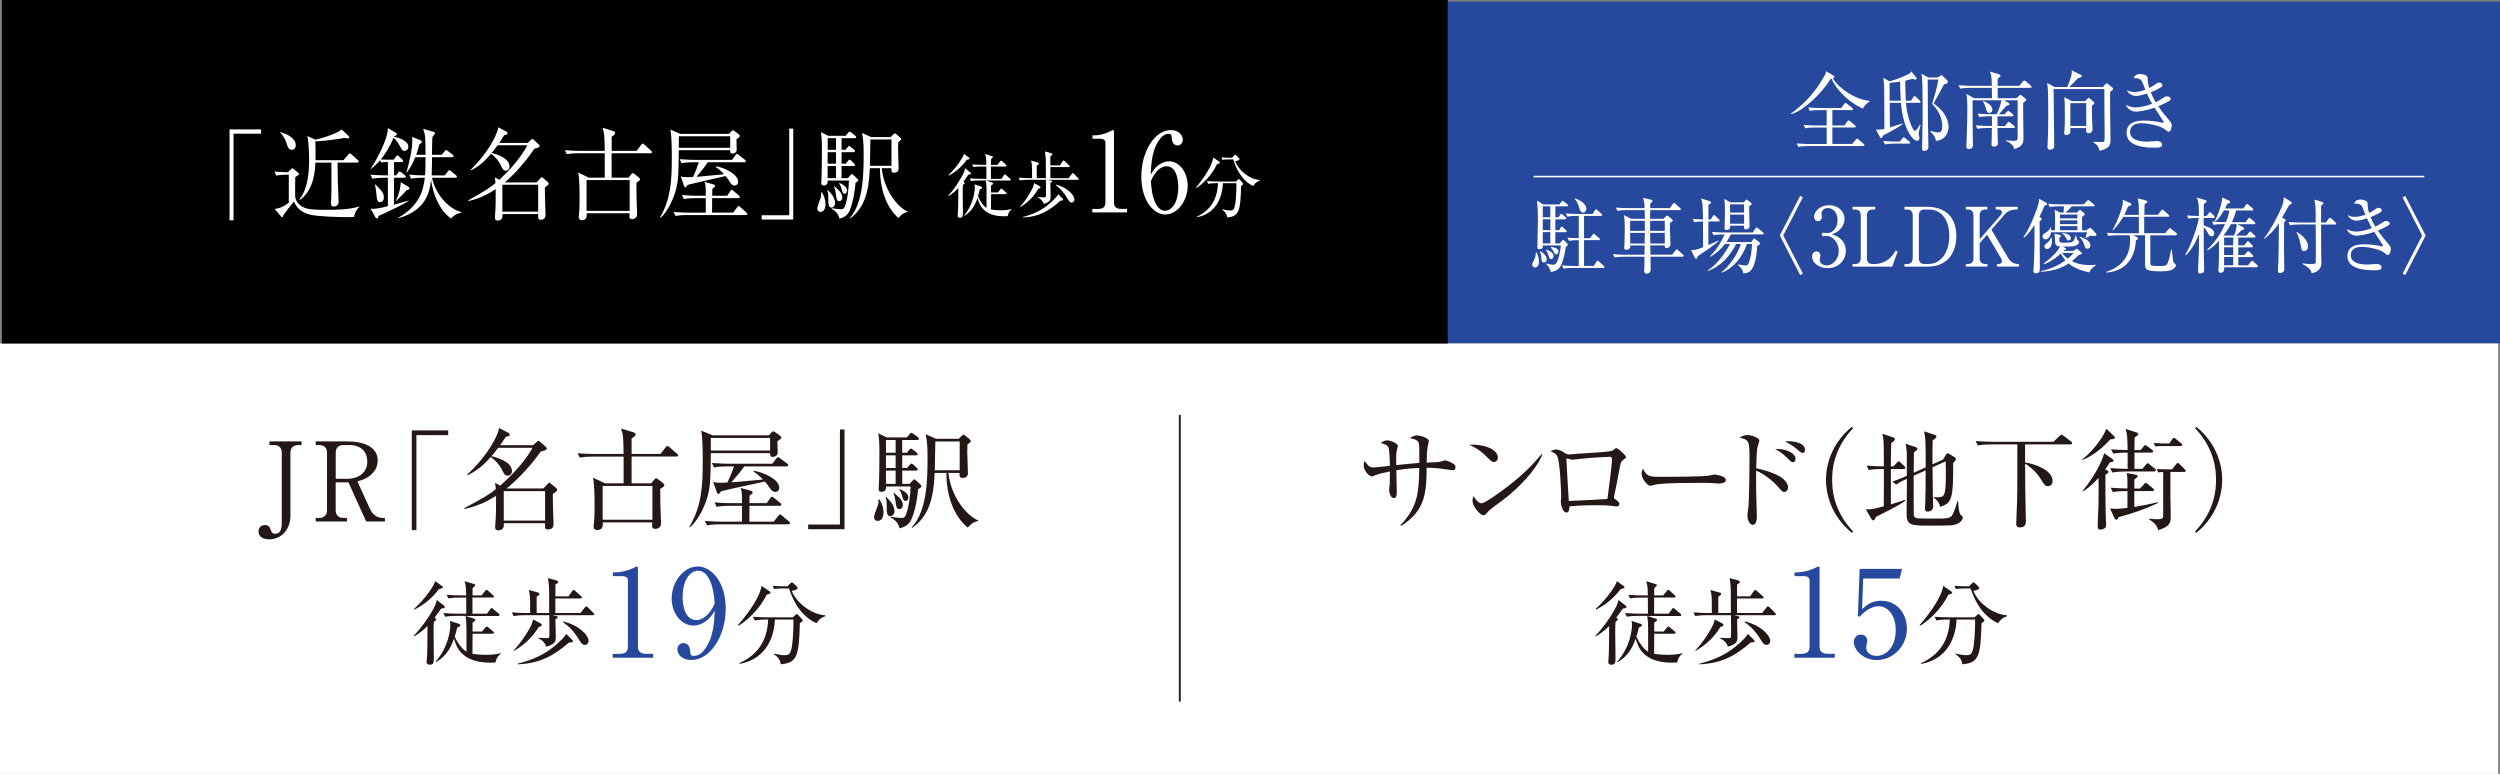 <?xml version="1.0" encoding="UTF-8"?>
<svg id="_レイヤー_2" data-name="レイヤー_2" xmlns="http://www.w3.org/2000/svg" viewBox="0 0 750.56 232.36">
  <rect x="0" y="0" width="750.56" height="232.36" fill="#808080" stroke="none"/>
  <defs>
    <style>
      .cls-1 {
        fill: #26499d;
      }

      .cls-2 {
        fill: #26499d;
      }

      .cls-3 {
        stroke: #231815;
        stroke-width: .57px;
      }

      .cls-3, .cls-4 {
        fill: none;
        stroke-miterlimit: 10;
      }

      .cls-5 {
        fill: #231815;
      }

      .cls-4 {
        stroke: #fff;
        stroke-width: .47px;
      }

      .cls-6 {
        fill: #fff;
      }
    </style>
  </defs>
  <g id="work">
    <g>
      <rect class="cls-1" x="434.66" y=".48" width="315.9" height="102.63"/>
      <g>
        <path class="cls-6" d="M559.3,32.61c-4.77-2.13-8.13-6.02-9.47-9.02h-.15c-3.04,4.85-8.38,9.72-11.93,10.69l-.1-.15c4.16-3.08,7.06-6.08,9.94-11.1.56-.95.58-1.18.66-1.62l2.29,1.31c.12.08.19.15.19.33,0,.13-.1.36-.51.46,2.31,3.46,6.94,6.38,11.08,6.77v.21c-.27.15-1.46.87-2,2.13ZM559.35,43.86h-16.58c-.24,0-1.75,0-2.87.23l-.49-1.03c1.68.15,3.53.18,3.75.18h5.26v-4.95h-3.56c-.61,0-1.78,0-2.87.23l-.49-1.03c1.51.13,3.02.18,3.75.18h3.17v-4.61h-2.22c-.61,0-1.78.03-2.87.23l-.46-1.03c1.66.15,3.39.18,3.73.18h6.16l.95-1.26c.15-.18.24-.28.34-.28.15,0,.24.05.41.21l1.61,1.28c.07.05.24.21.24.38,0,.26-.22.28-.37.28h-5.82v4.61h3.63l.88-1.21c.1-.15.24-.31.37-.31.1,0,.2.03.46.26l1.44,1.2c.12.1.24.21.24.38,0,.23-.2.28-.37.28h-6.65v4.95h5.94l1.17-1.38c.07-.08.19-.23.32-.23s.24.13.44.28l1.49,1.28c.12.1.24.23.24.38,0,.26-.22.28-.37.28Z"/>
        <path class="cls-6" d="M573.73,30.25l.68-1.08c.07-.1.19-.33.39-.33.15,0,.34.18.44.28l1.12,1.08c.12.13.24.23.24.41,0,.23-.22.26-.39.26h-3.99c.22,4.03,2.02,8.43,2.68,8.43.44,0,1.22-1.38,1.49-1.9l.2.1c-.1.38-.2.9-.34,1.41-.05.15-.22.82-.22,1.23,0,.21.24,1.1.24,1.28,0,.44-.22.85-.71.85-1.49,0-4.31-4.2-4.85-11.41h-3.38c.02,1.18.05,6.33.07,7.38.71-.18,3.53-1.13,3.85-1.2l.02.18c-1.36,1-2.29,1.54-5.99,3.49-.07.33-.17.74-.49.74-.19,0-.32-.21-.39-.33l-1.24-2.23c1.12.08,1.56.03,2.58-.21,0-1.97-.02-9.72-.05-11.2,0-.41-.02-2.31-.27-4.13l1.83,1.08c1.88-.49,4.29-1.44,5.72-2.18.56-.28.71-.54.85-.82l1.44,1.79c.1.1.17.23.17.36,0,.31-.32.31-.39.31-.29,0-.61-.13-.85-.21-.93.26-1.44.38-2.17.54-.02,1.67,0,3.54.15,6.02h1.56ZM570.41,42.5l.71-.97c.15-.21.24-.33.39-.33.12,0,.22.08.44.26l1.27,1c.07.08.24.18.24.38,0,.23-.22.28-.37.28h-4.33c-.44,0-1.71,0-2.87.23l-.49-1.03c1.53.13,3.02.18,3.75.18h1.27ZM570.66,30.25c-.17-2.82-.19-4.51-.19-5.74-.56.08-1.61.23-3.17.38,0,.9.02,4.18.02,5.36h3.34ZM581.76,23.25l.8-.51c.17-.1.27-.18.37-.18s.24.15.29.21l1.29,1.26c.12.13.27.36.27.54,0,.51-.41.59-1.12.72-.85,1.67-1.83,3.38-2.75,5.05-.17.28-.2.38-.37.74,3.99,2.77,4.46,5.79,4.46,7.1s-.75,3.92-3.8,4.1c-.15-1.44-1.29-2.41-1.71-2.79l.1-.18c.41.13,1.51.44,2.36.44.8,0,1.17-.62,1.17-1.77,0-2.67-1.14-4.79-3.04-6.79,1.14-3.82,1.27-4.25,1.88-7.31h-3.21c0,.21.02,9.46.05,11.23,0,1.46.15,7.82.15,9.1,0,.77-.75,1.13-1.32,1.13s-.56-.64-.56-.9c0-1.31.15-7.2.15-8.38,0-2.72,0-10.92-.15-12.48-.05-.59-.15-1.05-.22-1.46l2.14,1.15h2.78Z"/>
        <path class="cls-6" d="M609.6,26.38h-9.84v3.1h5.65l.75-.74c.17-.18.27-.26.41-.26.12,0,.24.08.46.26l.97.79c.2.15.32.33.32.49,0,.26-.49.59-.9.82-.07,1.69.07,9.15.07,10.66,0,.87,0,2.56-2.8,3.26-.1-.49-.2-.85-.63-1.28-.12-.13-.78-.77-1.83-1.18l.02-.18c.58.08,1.34.15,2.44.15.88,0,1.05-.18,1.05-1.1v-11.07h-4.09l1.39.82c.17.1.29.23.29.38,0,.23-.37.36-.95.46-.49.59-1.83,2.1-2.26,2.54h1.7l.66-.72c.17-.18.32-.31.44-.31s.29.1.46.26l.88.72c.12.1.24.26.24.41,0,.21-.15.26-.37.26h-4.43v2.9h2.22l.75-.95c.17-.21.27-.31.41-.31.12,0,.24.1.46.28l1.12.92c.12.1.24.26.24.41s-.12.26-.37.26h-4.85c0,.69.12,3.72.12,4.36,0,.46,0,1.2-1.27,1.2-.54,0-.63-.31-.63-.69,0-.77.1-4.18.12-4.87h-1.51c-.61,0-1.78.03-2.87.23l-.46-1.03c1.66.15,3.39.18,3.73.18h1.12v-2.9h-.95c-.22,0-1.73,0-2.85.23l-.49-1.03c1.63.15,3.34.18,3.75.18h1.97c.66-1.33,1.14-2.72,1.41-4.2h-8.65c0,.46-.02,3.31,0,6.77,0,1.08.1,5.82.1,6.77,0,1.1-1.05,1.13-1.32,1.13-.49,0-.66-.33-.66-.85,0-.56.12-3.1.15-3.62.12-3.05.15-7.59.15-7.74,0-2.21-.07-3.13-.29-4.38l2.31,1.31h5.38c0-.08-.02-1.9-.05-3.1h-6.62c-.24,0-1.73,0-2.87.23l-.49-1.03c1.7.15,3.53.18,3.75.18h6.23c-.05-2.49-.1-3.15-.58-4.28l2.66.79c.39.13.54.26.54.44,0,.31-.49.64-.83.87,0,.56-.02,1.44-.05,2.18h6.48l1.1-1.28c.2-.21.29-.33.44-.33s.29.13.49.28l1.46,1.28c.15.13.24.31.24.41,0,.18-.15.26-.37.26ZM597.26,33.91c-.63,0-.8-.49-1-1.26-.37-1.33-.73-1.9-.95-2.21l.1-.13c1.12.44,2.75,1.28,2.75,2.59,0,.62-.41,1-.9,1Z"/>
        <path class="cls-6" d="M633.52,27.56c-.07,2.03.1,12.36.1,14.69,0,1.44-.71,1.92-1.02,2.13-.12.08-1.05.72-2.29.85-.27-1.1-.39-1.56-1.78-2.49v-.18c.88.05,1.58.08,2.05.08.92,0,1.07-.05,1.17-.26.12-.28.12-1.79.12-2.23,0-1.08-.07-5.92-.07-6.92s0-5.97-.02-6.49h-15.24c.02,5.61.17,11.28.19,16.87,0,.31,0,1.33-1.24,1.33-.73,0-.78-.44-.78-.85,0-.95.12-2.49.15-3.43.05-1.54.07-6.36.07-8.23,0-2.74-.02-5.59-.32-7.56l2.19,1.26h3.8c.24-.49,1.41-3,1.41-4.54,0-.21,0-.31-.05-.51l2.7,1.38c.17.08.34.18.34.41,0,.28-.41.46-1.14.59-1.83,1.92-2.05,2.15-2.63,2.67h10.13l.71-.85c.12-.15.22-.28.37-.28.12,0,.27.08.41.21l1.34,1.08c.12.1.22.26.22.36,0,.28-.41.64-.88.92ZM628.04,31.76c-.02.74-.02,1.51.02,3.26.02.59.17,3.18.17,3.72,0,.92-.56,1.26-1.19,1.26-.73,0-.73-.41-.71-1.56h-4.77c.02.62.02.9.02,1.1,0,.64-.75,1.03-1.29,1.03-.44,0-.56-.36-.56-.72,0-.13.02-.41.07-.95.12-1.15.12-3.03.12-4.23,0-3.97-.07-4.59-.17-5.49l2.26,1.18h3.99l.61-.64c.17-.18.29-.33.44-.33s.29.1.44.23l1,.9c.19.15.29.31.29.46,0,.21-.51.59-.75.79ZM626.34,30.96h-4.77v6.84h4.77v-6.84Z"/>
        <path class="cls-6" d="M651.09,39.53c-.24,0-.37-.08-1.39-.87-1.1-.82-4.55-1.67-6.82-1.67-.95,0-3.38.21-3.38,2.64,0,2.67,3.56,2.9,5.19,2.9.46,0,2.46-.18,2.87-.18.63,0,1.56.28,1.56,1.03,0,.95-.95.95-2.29.95-1.85,0-8.38,0-8.38-4.41,0-3.46,3.36-3.72,5.24-3.72s3.7.23,5.5.64c.07.03.12.03.17.03.12,0,.22,0,.22-.15s-.1-.33-.24-.56c-.07-.13-.75-1.18-2.51-3.82-2.53.9-4.82,1.18-5.55,1.18-1.41,0-2.61-.92-3.04-2.05.88.41,1.66.77,2.92.77,1,0,3-.28,4.94-1.08-.88-1.56-1.32-2.59-1.53-3.08-.44.15-2.34.74-3.31.74-.85,0-2.22-.56-2.73-1.74.83.36,1.24.54,2.22.54,1.17,0,2.34-.31,3.34-.69-.17-.38-.83-2.15-1-2.49-.46-.87-1.53-1.05-2.53-.97.27-.56.61-1.26,2.02-1.26.51,0,2.05.21,2.17,1.08.02.26.1,1.51.15,1.74.1.54.22,1,.34,1.38.32-.13.97-.49,1.58-.92.88-.62.97-.69,1.39-.69.54,0,1,.33,1,.72,0,.28-.12.51-.61.79-1.12.67-1.9,1.03-2.9,1.38.56,1.36,1,2.18,1.49,3,.51-.26,1.17-.59,2.14-1.23.73-.46.83-.54,1.24-.54.63,0,1.12.36,1.12.74,0,.36-.37.62-.68.79-.29.15-1.51.82-3.04,1.44,1,1.49,2.12,2.87,3.26,4.2.75.87.78,1.15.78,1.54,0,.56-.27,1.9-.9,1.9Z"/>
        <path class="cls-6" d="M460.89,80.31c-.56,0-.91-.54-.91-.91,0-.32.68-1.5.77-1.75.07-.17.33-.84.37-1.94h.12c.75,1.06.79,2.66.79,2.9,0,1.06-.54,1.7-1.15,1.7ZM470.43,61.94h-3.48v3.3h.96l.49-.74c.09-.15.23-.29.37-.29.12,0,.28.12.42.25l.82.74c.09.07.23.22.23.37,0,.22-.21.27-.37.27h-2.92v3.27h1.17l.37-.71c.07-.15.19-.34.35-.34s.28.1.44.25l.84.76c.12.12.23.22.23.37,0,.22-.19.27-.37.27h-3.04v3.39h1.29l.72-.81c.09-.12.21-.25.3-.25.16,0,.3.1.4.2l.75.74c.19.17.3.34.3.52,0,.22-.23.37-.61.59-.23,2.02-.84,4.18-1.26,5.17-.44,1.03-1.19,2.19-3.27,2.39-.16-1.18-1.01-2.04-1.33-2.34l.05-.2c1.1.27,1.52.37,2.01.37.72,0,1.1-.52,1.43-1.5.42-1.23.84-3.34.89-4.28h-5.42c0,.25,0,.59-.09.74s-.47.39-.98.39c-.56,0-.56-.37-.56-.81,0-2.26.16-5.9.16-8.17,0-1.77-.05-3.71-.3-5.63l1.89,1.16h4.86l.61-.79c.14-.17.23-.29.35-.29.14,0,.23.1.42.25l1,.79c.09.07.23.22.23.39,0,.2-.21.25-.35.25ZM463.53,78.81c-.65,0-.75-.76-.77-1.28-.07-.98-.12-1.16-.44-2.04l.14-.1c.51.25,1.89,1.3,1.89,2.39,0,.57-.3,1.03-.82,1.03ZM465.45,61.94h-2.27v3.3h2.27v-3.3ZM465.45,65.83h-2.27v3.27h2.27v-3.27ZM465.45,69.69h-2.27v3.39h2.27v-3.39ZM465.66,77.78c-.44,0-.56-.37-.86-1.33-.19-.64-.28-.79-.66-1.4l.05-.12c.49.15,2.22.74,2.22,1.92,0,.54-.35.93-.75.93ZM467.18,76.38c-.4,0-.54-.37-.84-1.06-.09-.22-.33-.52-.79-1.03l.07-.15c1.17.07,2.27.52,2.27,1.35,0,.47-.3.88-.7.88ZM481.39,80.44h-9.23c-.61,0-1.71.02-2.74.22l-.47-.98c1.19.12,2.38.17,3.6.17h1.43v-7.75c-.72,0-1.96.02-2.92.22l-.47-.96c1.31.1,1.87.12,3.39.15v-6.69h-.68c-.63,0-1.73.02-2.76.22l-.47-.98c1.19.12,2.41.17,3.6.17h4.49l.65-1.06c.12-.2.23-.34.35-.34s.23.07.44.27l1.19,1.08c.12.12.23.22.23.37,0,.27-.23.27-.35.27h-5.1v6.69h1.82l.7-1.01c.14-.2.21-.32.35-.32s.23.1.44.27l1.22,1.01c.07.07.23.22.23.37,0,.27-.23.27-.37.27h-4.39v7.75h2.92l.79-1.25c.12-.2.21-.32.35-.32.16,0,.28.12.42.25l1.43,1.28c.12.1.23.22.23.37,0,.27-.23.27-.35.27ZM475.29,63.81c-.73,0-.94-.67-1.22-1.57-.37-1.18-.65-1.75-1.33-2.56l.07-.1c1.61.42,3.44,1.65,3.44,3.1,0,.71-.4,1.13-.96,1.13Z"/>
        <path class="cls-6" d="M505.14,77.07h-9.63c.02.88.07,3.15.07,4.03,0,.49-.49,1.06-1.17,1.06-.58,0-.79-.39-.79-.79,0-.32.07-1.67.07-1.94,0-1.21,0-1.35.02-2.36h-6.24c-.58,0-1.71.02-2.74.22l-.47-.98c1.45.12,2.88.17,3.58.17h5.87l.05-2.78h-4.33c.05.49.07.64-.14.86-.26.3-.7.44-1.05.44-.44,0-.61-.2-.61-.62,0-.27.09-1.4.09-1.65.05-1.23.07-2.39.07-3.57,0-3.1-.07-3.44-.28-4.6l2.2,1.13h4.11c0-.39-.05-2.24-.05-2.61h-5.45c-.58,0-1.71.02-2.73.22l-.47-.98c1.59.15,3.27.17,3.58.17h5.05c-.05-1.5-.07-1.67-.47-3.08l2.38.54c.23.05.44.17.44.37,0,.17-.05.25-.21.39-.19.15-.3.27-.44.44-.02.2-.02,1.06-.02,1.33h5.89l.89-1.23c.16-.22.23-.29.37-.29s.28.1.44.25l1.4,1.25c.12.1.23.25.23.37,0,.2-.21.25-.35.25h-8.88l-.02,2.61h4.02l.61-.62c.26-.25.35-.34.47-.34s.28.12.47.27l.96.79c.12.1.26.25.26.39,0,.2-.14.32-.82.79-.02.47-.05.98-.02,1.77,0,.71.16,3.91.16,4.55,0,.81-.65,1.18-1.1,1.18-.65,0-.63-.34-.63-.79h-4.33l.05,2.78h6.52l1-1.28c.16-.2.26-.29.37-.29s.26.1.42.25l1.43,1.28c.12.1.23.27.23.39,0,.17-.14.25-.35.25ZM493.82,66.29h-4.42v3.03h4.42v-3.03ZM489.41,69.91l.02,3.2h4.33l.05-3.2h-4.4ZM499.81,66.29h-4.4v3.03h4.4v-3.03ZM499.81,69.91h-4.4l.05,3.2h4.35v-3.2Z"/>
        <path class="cls-6" d="M515.93,66.49h-3.04c-.02,2.29,0,4.72,0,7.08,2.06-.89,2.5-1.11,3.02-1.38l.09.17c-1.15,1.11-4.11,3.1-6.31,4.55-.14.62-.26.81-.49.81-.19,0-.35-.3-.42-.42l-1.1-2.21c1.33,0,1.57-.1,3.62-.86,0-2.26-.02-5.61-.02-7.75-.82,0-1.82.07-2.64.22l-.44-.98c.87.07,1.59.12,3.09.17-.02-1.13-.07-4.33-.26-5.24-.09-.39-.19-.71-.33-1.08l2.5.79c.28.1.51.15.51.42,0,.32-.44.52-.79.67-.02.69-.02,3.81-.02,4.45h.7l.65-1.01c.07-.12.21-.32.33-.32.14,0,.3.12.44.27l1.03,1.01c.19.17.23.27.23.37,0,.25-.21.27-.35.27ZM529.16,70.38h-9.54c-.54,1.16-.98,1.82-1.33,2.29h7.46l.58-.81c.09-.15.21-.27.3-.27.12,0,.28.15.4.25l1.17.91c.12.07.23.2.23.34,0,.37-.54.59-.87.74-.49,7.72-2.45,8.17-4.18,8.24-.07-.71-.35-1.45-1.59-2.51l.02-.2c1.33.29,1.82.34,2.27.34.54,0,.89-.17,1.36-2.09.35-1.4.49-2.88.54-4.35h-1.52c-1.45,4.3-4.51,7.55-7.55,8.58l-.09-.12c2.67-2.07,4.91-5.61,5.82-8.46h-1.4c-1.87,3.66-4.89,6.91-8.49,8.07l-.07-.15c3.06-1.8,5.94-6.32,6.69-7.92h-1.52c-1.19,1.6-2.69,2.93-4.39,3.84l-.12-.12c2.57-2.56,3.86-5.31,4.42-6.59h-.56c-.58,0-1.71.02-2.76.22l-.47-.98c1.47.12,2.92.17,3.6.17h8.63l.84-1.23c.09-.12.23-.3.35-.3s.21.07.42.25l1.47,1.23c.12.1.23.22.23.37,0,.25-.21.27-.35.27ZM525.14,61.91c0,2.09.02,2.93.05,3.79.02.34.07,1.89.07,2.21,0,.81-.87.96-1.12.96-.61,0-.58-.49-.54-1.11h-4.16c0,.49.02,1.28-1.08,1.28-.63,0-.63-.39-.63-.57,0-.12.05-.47.05-.54.05-1.11.09-3.49.09-4.62,0-2.07-.07-2.68-.23-3.59l1.92,1.03h3.95l.54-.61c.12-.15.19-.22.28-.22s.19.07.33.17l.98.76c.12.07.26.2.26.34,0,.25-.37.49-.75.71ZM523.62,61.35h-4.21v2.48h4.21v-2.48ZM523.62,64.42h-4.21v2.75h4.21v-2.75Z"/>
        <path class="cls-6" d="M541.25,82.11l-.79.49-6.12-11.91,6.12-11.91.79.49-5.87,11.41,5.87,11.41Z"/>
        <path class="cls-6" d="M552.56,71.68c1.08.96,1.59,2.19,1.59,3.64,0,3.03-2.36,5.19-5.45,5.19-2.53,0-4.65-1.5-4.65-3.47,0-1.08.68-1.57,1.33-1.57.79,0,1.15.71,1.15,1.23,0,.37-.07.59-.14.79-.05.15-.07.32-.07.57,0,.93,1,1.62,2.1,1.62,1.8,0,3.62-1.87,3.62-4.35s-1.78-4.5-3.65-4.5c-.14,0-.79.1-.94.1-.35,0-.51-.22-.51-.52,0-.32.23-.57.54-.57.14,0,.84.15,1,.15,1.96,0,3.2-1.84,3.2-3.84s-1.1-3.69-2.95-3.69c-1.24,0-1.89.93-1.89,1.65,0,.12.05.25.07.37.05.17.07.42.07.59,0,.76-.54,1.35-1.19,1.35-.77,0-1.17-.71-1.17-1.35,0-1.35,1.5-3.44,4.49-3.44s4.67,1.97,4.67,4.13c0,.86-.3,1.7-.87,2.51-.96,1.33-2.01,1.75-2.97,2.09,1.08.34,1.78.59,2.59,1.33Z"/>
        <path class="cls-6" d="M562.98,62.9h-.82c-1,0-1.66.59-1.66,1.7v12.96c0,1.03.58,1.7,1.66,1.7h.63c1.43,0,2.81-.52,3.62-1.03,1.54-.98,2.22-2.16,2.71-3.03l.61.32-1.66,4.53h-11.9v-.79h.79c.96,0,1.68-.54,1.68-1.7v-12.96c0-1.11-.65-1.7-1.68-1.7h-.79v-.81h6.8v.81Z"/>
        <path class="cls-6" d="M571.77,62.09h6.71c5.47,0,8.86,2.95,8.86,8.86,0,4.21-2.1,9.1-8.65,9.1h-6.92v-.79h.79c1,0,1.68-.57,1.68-1.7v-12.96c0-1.11-.65-1.7-1.68-1.7h-.79v-.81ZM576.09,77.56c0,1.03.58,1.7,1.66,1.7h1.12c4.23,0,6.36-3.98,6.36-8.51,0-3.12-1.22-7.85-6.26-7.85h-1.22c-1.01,0-1.66.59-1.66,1.7v12.96Z"/>
        <path class="cls-6" d="M597.87,68.97l5.19,8.73c.54.91,1.61,1.55,2.76,1.55h.33v.79h-6.62v-.79h.56c.44,0,.94-.27.94-.81,0-.37-.16-.74-.33-1.01l-4.14-6.96-2.22,2.53v4.55c0,1.08.66,1.7,1.68,1.7h.65v.79h-6.5v-.79h.65c.96,0,1.66-.54,1.66-1.7v-12.96c0-1.11-.65-1.7-1.66-1.7h-.65v-.81h6.5v.81h-.65c-1,0-1.68.59-1.68,1.7v7.26l6.38-7.33c.23-.27.3-.59.3-.79,0-.71-.73-.84-1.24-.84h-.61v-.81h6.59v.81h-.42c-2.13,0-3.13,1.06-3.74,1.77l-3.74,4.3Z"/>
        <path class="cls-6" d="M612.62,65.31c.26.15.37.27.37.42,0,.27-.42.57-.65.74,0,2.26.07,12.27.07,14.29,0,.76-.19,1.28-1.15,1.28-.66,0-.79-.29-.79-.66,0-.17.07-1.01.09-1.18.23-3.59.26-8.39.26-12.64-1.71,2.53-2.64,3.37-3.13,3.79l-.19-.15c2.34-3.35,4.25-9.08,4.46-9.84.16-.59.19-1.06.23-1.67l2.03,1.11c.26.15.37.25.37.44,0,.25-.19.34-.79.54-.42,1.08-.87,2.09-1.54,3.34l.35.2ZM622.48,75.34l.65-.49c.12-.07.21-.2.33-.2.09,0,.16.07.28.17l1.03.86c.19.15.28.27.28.44,0,.22-.21.27-1.03.47-.56.59-1.19,1.21-1.99,1.82,1.64.86,3.48,1.18,5.33,1.18.79,0,1.33-.05,1.78-.1l.07.2c-.94.42-1.73,1.5-1.94,2.09-1.8-.37-4.3-1.08-6.2-2.68-2.38,1.57-4.63,2.21-8.25,2.51v-.25c1.4-.29,4.16-.96,7.29-3.2-.75-.84-1.15-1.53-1.43-2.02-2.34,2.14-4.21,2.88-5,3.2l-.12-.22c3.16-2.34,4.44-4.16,4.96-5.09-.91-.07-1.45-.3-1.52-1.35-.05-.84-.12-2.26-.19-2.53l1.52.34c.28.05.4.15.4.34s-.14.29-.47.54c0,.57,0,1.13.12,1.28.16.25.75.2,2.17.2,1.57,0,2.17-.1,2.62-2.24h.14c.07.69.23,1.43.66,1.7.14.1.23.15.23.32,0,.64-.89,1.23-1.94,1.33-.98.07-2.31.07-2.97.07l.77.42c.19.1.26.2.26.27,0,.2-.21.27-.65.39-.12.12-.16.17-.21.22h3.02ZM616.97,69.12c.05-4.01.05-4.8-.14-6.12l1.73.81h.96c.07-.59.12-1.57.12-1.87h-1.52c-.35,0-1.85.05-2.76.22l-.44-.98c1.12.1,2.45.17,3.58.17h7.04l1-1.01c.21-.2.28-.29.4-.29s.21.07.42.25l1.26,1.01c.14.12.23.2.23.39,0,.22-.23.25-.37.25h-6.48c-.58.66-1.05,1.13-1.85,1.87h3.39l.61-.59c.12-.12.21-.22.33-.22.09,0,.19.1.3.2l.89.74c.14.12.21.25.21.37,0,.25-.23.39-.79.81v4.01h1.26l.75-.54c.16-.12.26-.22.42-.22.12,0,.26.1.42.29l1.26,1.35c.12.15.19.22.19.44,0,.32-.28.42-.63.42-.33,0-.72-.07-1.05-.17-.19.07-1.36.69-1.4.71l-.19-.12c.14-.34.33-1.01.47-1.57h-10.82c-.21,1.5-1.03,2.14-1.68,2.14-.51,0-.87-.42-.87-.89,0-.54.4-.79.75-1.01,1.1-.66,1.36-.98,1.61-1.72h.14c.05.34.07.54.07.89h1.19ZM615.96,71.31c.05.32.09.71.09,1.21,0,1.62-.89,2.26-1.5,2.26-.4,0-.75-.37-.75-.81s.21-.59.96-1.18c.09-.07.72-.57,1.03-1.48h.16ZM618.44,64.4v1.16h5.24v-1.16h-5.24ZM618.44,66.14v1.16h5.24v-1.16h-5.24ZM623.68,69.12v-1.23h-5.24v1.23h5.24ZM619.09,75.93c.21.29.68.98,1.71,1.72.82-.66,1.15-1.03,1.78-1.72h-3.48ZM619.19,69.98c.58.05,2.53.25,2.53,1.52,0,.47-.4.69-.68.69-.37,0-.47-.17-.89-.96-.19-.34-.58-.81-1-1.08l.05-.17ZM624.4,71.04c1.19.44,3.2,1.18,3.2,2.63,0,.59-.42,1.01-.89,1.01-.58,0-.7-.34-1-1.23-.49-1.43-.89-1.8-1.4-2.26l.09-.15Z"/>
        <path class="cls-6" d="M653.31,70.65h-7.74c0,.79,0,8.54.02,8.63.05.22.19.42.51.47.47.1,1.71.12,2.29.12,1.5,0,1.87-.12,2.15-.47.54-.66,1-2.88,1.26-4.48h.21c.16,1.5.37,3.27.42,3.44.12.47.21.54.58.88.09.07.26.22.26.44,0,.34-.47.88-.89,1.16-.42.27-1.19.62-3.69.62-4.42,0-4.7-.54-4.7-2.19v-8.63h-3.51l1.1.59c.23.12.33.22.33.37,0,.17-.09.29-.66.59-.35,6.79-4.63,9.42-8.91,9.64l-.02-.2c2.06-.69,7.2-2.66,7.2-9.57,0-.76-.07-1.11-.14-1.43h-3.62c-.58,0-1.71.02-2.76.22l-.47-.96c1.59.12,3.25.15,3.6.15h6.01v-4.94h-4.7c-1.15,2.02-2.27,3.22-3.06,4.06l-.14-.1c1.75-3.15,2.9-6.76,3.04-7.7.07-.57.07-1.01.02-1.4l2.29,1.03c.16.07.33.2.33.37,0,.32-.58.52-1.05.66-.28.76-.56,1.45-1.1,2.48h4.37c-.02-3.2-.02-3.54-.35-4.99l2.57.71c.16.05.33.17.33.34s-.12.34-.84.76c-.02.49-.07,2.71-.07,3.17h4.11l.91-1.23c.19-.25.28-.32.4-.32s.23.1.44.27l1.4,1.23c.12.1.23.27.23.39,0,.2-.19.25-.35.25h-7.18v4.94h6.29l1.03-1.23c.16-.2.26-.27.37-.27s.23.05.44.22l1.52,1.23c.16.12.23.25.23.39s-.14.25-.35.25Z"/>
        <path class="cls-6" d="M664.55,65.43h-2.95v2.21c1.96.76,3.16,1.21,3.16,2.46,0,.57-.33.84-.77.84-.61,0-.82-.37-1.29-1.28-.21-.39-.51-.89-1.1-1.45,0,1.8,0,4.43.02,6.86.02.94.12,5.07.12,5.9,0,.42-.12,1.13-1.21,1.13-.63,0-.63-.49-.63-.69,0-.37.23-5.56.26-6.3,0-.15.02-4.13.05-4.9-1.61,4.11-3.13,5.61-4,6.45l-.19-.15c1.57-2.36,3.74-8.51,4.14-11.09-.79,0-1.99,0-3.13.22l-.44-.96c.98.07,1.89.15,3.6.15-.07-3.57-.07-4.21-.68-5.53l2.48.74c.21.07.49.1.49.37,0,.34-.75.81-.84.86,0,.37-.02,3-.02,3.57h.84l.66-.84c.16-.22.23-.32.37-.32.16,0,.3.15.42.27l.79.84c.16.17.21.25.21.39,0,.22-.19.25-.35.25ZM677.53,80.24h-9.77c0,.76.02,1.67-1.19,1.67-.54,0-.54-.59-.54-.74,0-.27.09-1.92.12-2.29.02-1.03.05-1.57.05-6.57-1.71,1.84-2.76,2.46-3.41,2.85l-.14-.2c2.29-2.19,4.07-4.7,5.35-7.67h-.7c-.58,0-1.71.02-2.73.22l-.47-.98c1.59.15,3.25.17,3.58.17h.58c.7-1.57.91-2.73,1.05-3.52h-1.64c-1.14,2.02-1.8,2.66-2.64,3.32l-.14-.12c.87-1.4,2.17-5.04,2.31-7.11l1.92.93c.26.12.44.25.44.47,0,.34-.4.39-.84.42-.21.49-.37.84-.72,1.5h5.49l.77-1.06c.12-.17.21-.29.37-.29.14,0,.26.1.42.25l1.24,1.06c.12.1.23.22.23.39,0,.22-.19.25-.35.25h-4.84c-.35,1.35-.79,2.53-1.26,3.52h4.09l.77-1.03c.09-.15.23-.29.35-.29.14,0,.26.07.44.25l1.19,1.03c.09.1.21.2.21.39,0,.22-.19.25-.35.25h-5.05l1.64.86c.16.07.4.22.4.47s-.28.37-.82.47c-.58.66-1.21,1.28-1.66,1.62h3.2l.68-.91c.14-.17.23-.32.37-.32s.28.15.42.27l.98.91c.14.12.21.25.21.37,0,.25-.19.27-.35.27h-4.82v2.34h1.82l.7-.94c.09-.15.19-.29.4-.29.14,0,.3.15.4.25l.87.93c.12.12.23.25.23.37,0,.25-.21.27-.37.27h-4.04v2.34h1.78l.82-.89c.12-.12.21-.29.4-.29.14,0,.28.15.4.27l.87.86c.16.15.23.25.23.39,0,.22-.21.25-.35.25h-4.14v2.48h2.9l.87-1.06c.12-.15.23-.32.37-.32s.26.12.42.27l1.12,1.03c.14.15.21.27.21.39,0,.22-.21.27-.35.27ZM669.76,67.3c-.54,1.08-1.43,2.41-2.22,3.42h3.16c.66-1.57.77-2.34.79-3.42h-1.73ZM670.47,71.31h-2.74v2.34h2.74v-2.34ZM670.47,74.24h-2.74v2.34h2.74v-2.34ZM670.47,77.16h-2.74v2.48h2.74v-2.48Z"/>
        <path class="cls-6" d="M687.34,61.45c-.28.47-.82,1.45-1.24,2.16-.14.25-.84,1.5-.98,1.75l.68.32c.3.15.42.25.42.44,0,.22-.21.42-.47.57-.02.64-.05,5.95-.05,6.74,0,.54.09,5.63.09,6.47,0,1.3,0,1.4-.21,1.62-.28.34-.82.44-1.12.44-.56,0-.58-.47-.58-.79,0-.34.14-2.58.16-3.05.07-2.34.07-3.22.14-11.12-1.31,2.12-2.97,3.59-4.37,4.72l-.12-.12c2.36-3,5.14-8.61,5.68-10.4.28-.91.28-1.62.28-1.99l2.08,1.3c.16.1.35.27.35.42,0,.29-.28.39-.75.52ZM701.08,67.4h-4.23c0,1.28.02,7.11.02,8.07,0,.54.07,3,.07,3.49,0,2.34-2.08,2.93-2.92,3.1-.16-.69-.37-1.57-2.76-2.8l.02-.2c.77.15,1.57.2,2.36.2,1.38,0,1.4-.07,1.52-.32.09-.2.12-.25.12-3.47,0-1.7-.02-5.41-.05-8.07h-4.98c-.58,0-1.71.02-2.74.22l-.47-.98c1.59.15,3.25.17,3.6.17h4.58c0-4.72,0-5.26-.4-6.89l2.34.71c.26.07.37.2.37.37,0,.2-.14.39-.68.74-.02.81-.02,4.35-.02,5.07h1.45l.86-1.13c.16-.2.26-.29.37-.29.14,0,.28.1.47.27l1.19,1.11c.14.12.23.27.23.42s-.16.22-.35.22ZM691.73,75.39c-.7,0-.75-.34-1.05-2.02-.37-1.94-.87-2.95-1.24-3.62l.09-.12c.77.39,3.39,2.14,3.39,4.35,0,1.11-.79,1.4-1.19,1.4Z"/>
        <path class="cls-6" d="M716.88,76.55c-.23,0-.35-.07-1.33-.84-1.05-.79-4.37-1.6-6.54-1.6-.91,0-3.25.2-3.25,2.53,0,2.56,3.41,2.78,4.98,2.78.44,0,2.36-.17,2.76-.17.61,0,1.5.27,1.5.98,0,.91-.91.91-2.2.91-1.78,0-8.04,0-8.04-4.23,0-3.32,3.23-3.57,5.03-3.57s3.55.22,5.28.62c.07.02.12.02.16.02.12,0,.21,0,.21-.15s-.09-.32-.23-.54c-.07-.12-.72-1.13-2.41-3.67-2.43.86-4.63,1.13-5.33,1.13-1.36,0-2.5-.89-2.92-1.97.84.39,1.59.74,2.8.74.96,0,2.88-.27,4.75-1.03-.84-1.5-1.26-2.48-1.47-2.95-.42.15-2.24.71-3.18.71-.82,0-2.13-.54-2.62-1.67.79.34,1.19.52,2.13.52,1.12,0,2.24-.29,3.2-.66-.16-.37-.79-2.07-.96-2.39-.44-.84-1.47-1.01-2.43-.93.26-.54.58-1.21,1.94-1.21.49,0,1.96.2,2.08,1.03.02.25.09,1.45.14,1.67.09.52.21.96.33,1.33.3-.12.93-.47,1.52-.89.84-.59.93-.66,1.33-.66.51,0,.96.32.96.69,0,.27-.12.49-.58.76-1.08.64-1.82.98-2.78,1.33.54,1.3.96,2.09,1.43,2.88.49-.25,1.12-.57,2.06-1.18.7-.44.79-.52,1.19-.52.61,0,1.08.34,1.08.71,0,.34-.35.59-.65.76-.28.15-1.45.79-2.92,1.38.96,1.43,2.03,2.75,3.13,4.03.72.84.75,1.11.75,1.48,0,.54-.26,1.82-.86,1.82Z"/>
        <path class="cls-6" d="M721.32,59.28l.79-.49,6.12,11.91-6.12,11.91-.79-.49,5.87-11.41-5.87-11.41Z"/>
      </g>
      <line class="cls-4" x1="460.41" y1="53.01" x2="727.81" y2="53.01"/>
    </g>
    <g>
      <rect class="cls-6" y="103.12" width="750" height="129.25"/>
      <g>
        <g>
          <path class="cls-5" d="M90.55,133.62h-1.02c-1.32,0-2.34.69-2.34,2.27v18.92c0,4.21-2.7,7.11-6.42,7.11-1.71,0-3.16-.76-3.16-2.37,0-.76.46-1.91,1.88-1.91.99,0,1.45.3,1.91,1.74.2.63.59.86,1.22.86,1.48,0,1.97-1.25,1.97-3.23v-21.13c0-1.48-.92-2.27-2.34-2.27h-1.35v-1.09h9.64v1.09Z"/>
          <path class="cls-5" d="M104.31,132.53c4.05,0,9.08,1.15,9.08,5.73,0,1.51-.56,3.06-2.17,4.41-1.35,1.12-2.57,1.48-3.92,1.84l3.75,8.23c.76,1.65,2.07,2.76,3.95,2.76h.56v1.05h-5.63l-5.33-11.75h-3.82v8.43c0,1.45.92,2.27,2.34,2.27h1.05v1.05h-9.38v-1.05h1.02c1.45,0,2.37-.82,2.37-2.27v-17.35c0-1.42-.86-2.27-2.37-2.27h-1.02v-1.09h9.51ZM100.79,143.75h3.52c3.06,0,5.96-1.65,5.96-5.2,0-2.27-1.22-4.94-5.53-4.94h-1.61c-1.42,0-2.34.79-2.34,2.27v7.87Z"/>
          <path class="cls-5" d="M125.01,130.62v28.54h-1.38v-29.95h10.93v1.42h-9.54Z"/>
          <path class="cls-5" d="M160.03,133.65l1.19-1.05c.16-.13.3-.3.43-.3.1,0,.36.23.56.39l1.65,1.45c.16.13.3.36.3.49,0,.53-.92.72-1.81.92-3.19,4.57-7.31,8.75-10.24,11.09h11.03l1.28-1.35c.13-.16.3-.33.49-.33s.36.16.53.3l1.38,1.12c.23.2.46.4.46.69,0,.4-.62.79-1.32,1.22,0,.95.03,3.49.07,4.25.07,1.51.16,4.41.16,4.54,0,.62,0,1.88-1.65,1.88-.95,0-.95-.49-.92-1.88h-12.34c.03,1.09-.1,2.14-1.71,2.14-.59,0-.92-.23-.92-.99,0-.49.2-2.57.2-3,.07-1.55.07-2.8.07-6.35-2.7,1.65-5.3,3-9.41,3.92l-.13-.23c6.55-3.46,7.93-4.48,9.45-5.69-.1-1.25-.1-1.38-.2-1.91l1.55.82c6.35-5.53,9.22-10.37,9.68-11.35h-10.3c-.89,1.22-1.55,2.01-2.01,2.5,1.71.46,6.15,1.68,6.15,4.48,0,.82-.56,1.38-1.28,1.38-.86,0-1.12-.53-1.84-2.01-.63-1.22-1.88-2.6-3.23-3.59-2.04,2.21-3.26,3.52-6.91,5.5l-.16-.23c6.52-6.06,9.35-12.08,9.54-13.96l2.8,1.42c.16.1.43.3.43.56,0,.36-.39.46-1.22.66-.43.69-.89,1.38-1.68,2.5h9.91ZM151.24,147.44v8.85h12.41v-8.85h-12.41Z"/>
          <path class="cls-5" d="M203.08,137.07h-13.46v8.03h5.89l.86-1.05c.2-.23.4-.46.59-.46.23,0,.4.1.63.3l1.38,1.09c.23.2.49.4.49.63,0,.4-.33.59-1.25,1.18.03,4.51.03,5.56.23,9.71,0,.16.03.3.03.53,0,1.68-1.48,1.74-1.74,1.74-.95,0-.95-.56-.95-.92,0-.26.03-.66.07-1.02h-14.88c.03.95.1,2.3-1.68,2.3-.79,0-1.09-.56-1.09-1.09,0-.13.07-.56.1-.82.2-1.94.2-4.34.2-5.2,0-2.5,0-6.42-.46-8.62l3.62,1.71h5.56v-8.03h-9.28c-.82,0-2.4.03-3.88.3l-.66-1.32c2.27.2,4.61.23,5.07.23h8.75c-.03-1.94-.1-5.1-.26-5.79-.13-.69-.36-1.32-.53-1.84l3.72,1.12c.36.1.69.33.69.59,0,.46-.46.79-1.22,1.25v4.67h8.66l1.55-1.98c.2-.26.36-.43.56-.43.13,0,.33.13.56.33l2.3,2.01c.16.13.33.3.33.49,0,.33-.3.36-.49.36ZM195.87,145.89h-14.94v10.14h14.94v-10.14Z"/>
          <path class="cls-5" d="M233.39,132.46c0,.53.1,2.86.1,3.36,0,1.32-1.38,1.35-1.58,1.35-.72,0-.72-.63-.69-1.12h-17.81c-.07,7.21-.13,9.87-.92,12.77-.92,3.46-2.96,7.44-5.4,9.54l-.16-.16c3.72-6.22,4.05-12.05,4.05-19.78,0-2.86-.03-6.68-.46-9.15l3.39,1.42h16.92l.82-.86c.16-.2.33-.33.53-.33.17,0,.33.1.56.26l1.45,1.05c.23.16.4.33.4.56,0,.33-.63.72-1.18,1.09ZM236.68,157.41h-20.54c-.82,0-2.4.03-3.88.3l-.66-1.32c2.27.2,4.61.23,5.07.23h6.09v-4.77h-3.72c-.82,0-2.4.03-3.88.3l-.66-1.32c2.27.2,4.64.23,5.07.23h3.19c0-3.06,0-3.39-.43-4.57l2.93.79c.3.07.72.23.72.59,0,.23-.13.33-.95.92-.03.72-.03.89-.03,2.27h5.2l1.05-1.51c.16-.26.3-.43.49-.43.13,0,.46.2.63.33l1.88,1.55c.16.13.33.26.33.49,0,.33-.26.36-.49.36h-9.08c0,.49-.03,4.64-.03,4.77h7.31l1.38-1.74c.2-.26.33-.43.53-.43.13,0,.26.1.59.36l2.07,1.74c.13.13.33.3.33.49,0,.3-.3.36-.49.36ZM231.21,131.48h-17.81c.03.53,0,2.53,0,3.79h17.81v-3.79ZM236.12,140.03h-12.67c-.79,1.22-2.53,3.23-3.88,4.77.3-.03.63-.03,1.12-.07,1.05-.1,1.78-.16,8.36-.76-.86-.92-1.38-1.42-2.83-2.4l.13-.23c3.29.56,7.6,2.7,7.6,5.04,0,.89-.56,1.32-1.18,1.32-.72,0-1.22-.56-1.42-.86-.82-1.22-.92-1.35-1.74-2.27-3.62.82-9.48,2.01-13.1,2.9-.56.76-.63.82-.82.82-.23,0-.36-.2-.43-.36l-1.15-3.23c.59.13.99.23,2.34.23.92,0,1.58-.07,1.94-.07.59-1.19,1.55-3.52,1.98-4.84h-2.11c-.89,0-2.47.03-3.88.3l-.66-1.32c2.7.2,4.67.23,5.07.23h13.07l1.19-1.55c.2-.26.36-.43.53-.43s.33.13.59.33l2.14,1.58c.2.13.33.3.33.49,0,.33-.3.36-.49.36Z"/>
          <path class="cls-5" d="M242.63,158.89v-1.42h9.54v-28.54h1.38v29.95h-10.93Z"/>
          <path class="cls-5" d="M263.5,156.39c-.69,0-1.09-.49-1.09-1.22,0-.63,1.12-3.23,1.25-3.79.13-.56.1-1.02.07-1.42l.3-.03c.56.92,1.22,2.17,1.22,3.92,0,.89-.26,2.53-1.74,2.53ZM275.64,146.82c-.46,5.13-1.48,7.9-2.01,9.08-.76,1.65-1.94,2.3-3.55,2.73-.43-2.04-2.01-2.93-2.7-3.26l.07-.23c1.84.36,3.09.36,3.19.36.66,0,.92-.07,1.28-.86.95-2.14,1.45-6.42,1.45-8.59h-7.34c.03.53-.03,1.61-1.42,1.61-.66,0-.82-.33-.82-.89,0-.2.07-.99.07-1.15.13-2.07.16-7.8.16-10.07,0-1.15,0-3.52-.33-5.46l2.47,1.22h6.12l.79-.95c.23-.26.39-.43.56-.43.2,0,.36.16.66.36l1.28.95c.23.16.36.39.36.53,0,.23-.3.33-.53.33h-4.54v3.82h1.42l.63-.79c.26-.33.36-.46.53-.46s.36.16.66.36l1.05.79c.16.13.36.3.36.53,0,.3-.3.36-.53.36h-4.11v3.79h1.45l.79-.92c.23-.26.36-.4.53-.4.2,0,.33.1.59.33l.99.92c.2.16.3.4.3.53,0,.2-.2.33-.49.33h-4.15v3.98h2.21l.86-.95c.2-.23.36-.4.53-.4s.36.13.66.43l1.28,1.19c.13.13.23.26.23.43,0,.4-.76.76-.99.86ZM267.31,154.98c-1.09,0-1.09-1.38-1.09-2.07,0-2.04,0-2.73-.36-3.62l.2-.1c.23.26,1.42,1.45,1.58,1.74.79,1.22.92,2.07.92,2.53,0,.95-.72,1.51-1.25,1.51ZM268.89,132.1h-2.9v3.82h2.9v-3.82ZM268.89,136.71h-2.9v3.79h2.9v-3.79ZM268.89,141.29h-2.9v3.98h2.9v-3.98ZM270.05,152.84c-.86,0-.95-.56-1.22-2.44-.1-.72-.26-1.58-.63-2.4l.13-.1c1.74,1.51,2.73,2.4,2.73,3.69,0,.56-.33,1.25-1.02,1.25ZM271.89,150.4c-.66,0-.79-.53-1.15-1.84-.26-.86-.53-1.22-.76-1.51l.2-.2c1.55.72,2.53,1.42,2.53,2.5,0,.53-.3,1.05-.82,1.05ZM293.68,156.46c-1.58.1-2.73,1.48-3.13,1.94-3.69-3-6.42-8.66-6.42-16.42h-3.52c-.33,8.1-1.94,13.07-6.75,16.52l-.16-.13c4.61-5,4.77-14.19,4.77-21.03,0-4.08-.23-5.17-.56-6.98l3.13,1.38h6.78l.95-.92c.2-.2.36-.3.53-.3s.3.07.56.3l1.32,1.12c.2.16.3.33.3.53,0,.23-.63.69-1.02.95-.03.56-.07,1.19-.07,2.07,0,1.05.2,5.66.2,6.68s-1.02,1.32-1.55,1.32c-1.05,0-.99-.72-.95-1.51h-3.36c.76,7.18,5.5,12.87,8.99,14.28l-.03.2ZM288.12,132.53h-7.31c-.03,1.25-.16,7.31-.16,8.66h7.47v-8.66Z"/>
          <path class="cls-5" d="M124.21,190.86c2.63-2.6,5.65-7.29,6.42-9.1.22-.55.33-.88.52-1.62l2.22,1.73c.11.08.16.22.16.36,0,.38-.44.38-1.07.49-.44.63-.99,1.4-1.97,2.69.33.27.47.36.47.55,0,.16-.11.33-.71.77-.08,1.18-.08,2.25-.08,3.1,0,1.18.08,6.47.08,7.54,0,1.43,0,2.19-1.21,2.19-.49,0-.96-.16-.96-.77,0-.36.16-1.92.16-2.22.08-1.67.05-2.39.11-8.64-1.97,2-3.48,2.82-4.03,3.13l-.11-.19ZM124.32,182.82c3.84-3.59,6.06-7.18,6.36-8.34l2.06,1.48c.05.05.22.19.22.33,0,.3-.11.33-1.15.55-2.39,3.18-5.02,4.94-7.35,6.2l-.14-.22ZM146.18,184.28l.99-1.37c.22-.33.33-.36.41-.36.16,0,.27.11.52.3l1.62,1.37c.16.14.27.25.27.41,0,.27-.22.3-.41.3h-9.76l2.55.82c.16.06.36.14.36.33,0,.36-.66.74-.85.82v2.71h2.82l.99-1.18c.22-.25.27-.33.44-.33.14,0,.22.05.52.3l1.37,1.15c.14.11.27.22.27.41,0,.25-.22.3-.41.3h-6c0,.38-.03,5.9-.03,6.03.63.08,2.11.3,4.09.3,2.52,0,3.78-.36,4.41-.49l.03.11c-.44.36-1.34,1.1-1.59,2.66-.44.03-.9.08-1.56.08-8.83,0-10.28-4.96-10.91-7.21-.69,1.89-1.97,5.18-5.51,7.07l-.08-.11c4.06-4.58,4.47-9.9,4.47-11.05,0-.63-.06-.96-.11-1.23l2.8.9c.16.06.3.14.3.38,0,.14-.06.22-.14.3-.11.08-.69.36-.8.41-.27,1.29-.49,1.95-.74,2.69,1.21,2.69,2.69,4.06,3.54,4.55,0-7.21,0-7.68-.05-8.8-.03-.33-.19-1.67-.22-1.95h-2.88c-.69,0-2,.03-3.24.25l-.55-1.1c1.89.16,3.84.19,4.22.19h2.66c0-1.62,0-3.35-.03-4.83h-2.11c-.49,0-1.89,0-3.21.25l-.55-1.07c1.7.14,3.4.16,4.22.16h1.65c-.05-2.63-.08-2.85-.49-4.25l2.85.85c.22.06.38.14.38.33s-.69.8-.82.9v2.17h2.69l1.07-1.32c.16-.19.25-.33.44-.33s.27.08.49.27l1.45,1.32c.14.14.27.25.27.44,0,.25-.25.27-.41.27h-6.03v4.83h4.33Z"/>
          <path class="cls-5" d="M178.02,184.69h-12.23l.96.22c.58.14.69.14.69.38,0,.22-.08.33-.69.66,0,.77.11,4.22.11,4.91,0,1.65,0,2.47-2.88,3.29-.3-1.15-1.12-1.92-2.33-2.52v-.16c.36,0,1.95.11,2.28.11.99,0,.99-.03,1.01-1.01.03-1.29,0-4.42-.03-5.87h-7.46c-.69,0-2,.03-3.24.25l-.55-1.1c1.86.16,3.81.19,4.22.19h1.29c0-4.85,0-5.37-.41-6.91l2.69.74c.41.11.52.22.52.47,0,.22-.08.3-.85.82v4.88h3.76c0-6.17,0-6.85-.05-7.79-.03-.6-.11-1.23-.3-2.69l2.52.69c.3.08.52.16.52.47,0,.19,0,.3-.82.77v3.54h3.95l1.07-1.56c.11-.14.27-.36.44-.36.14,0,.33.16.49.3l1.75,1.56c.16.16.27.25.27.41,0,.27-.22.3-.41.3h-7.57v4.36h7.54l1.29-1.65c.16-.22.33-.36.44-.36.14,0,.33.14.49.3l1.65,1.65c.19.19.27.3.27.41,0,.27-.22.3-.41.3ZM162.44,188.01c-.11.05-.44.14-.69.22-1.84,3.07-4.39,5.4-7.43,7.18l-.11-.14c2.93-3.1,4.94-6.75,5.32-7.65.22-.49.36-.99.52-1.65l2.14,1.12c.25.14.47.25.47.58,0,.14-.08.27-.22.33ZM170.83,192.89c-4.39,3.84-8.72,6.33-15.41,6.55l-.03-.19c4.09-1.01,8.25-2.6,12.17-6.22.9-.82,1.86-1.73,2.44-2.71l1.67,1.65c.22.22.33.36.33.52,0,.33-.11.33-1.18.41ZM175.61,193.6c-.79,0-1.18-.6-1.7-1.45-1.73-2.82-3.13-4.11-4.96-5.43l.11-.16c4.91,1.18,7.65,4.2,7.65,5.87,0,.58-.44,1.18-1.1,1.18Z"/>
          <path class="cls-2" d="M183.95,196.3h2.01c1.9,0,2.56-.73,2.56-2.23v-19.78c0-1.13-1.06-1.32-1.75-1.32h-2.78v-1.13h.66c2.81,0,5.52-1.28,5.96-1.54.26-.15.37-.22.51-.22.33,0,.4.22.4.51v23.47c0,1.57.77,2.23,2.56,2.23h2.01v1.17h-12.14v-1.17Z"/>
          <path class="cls-2" d="M211.37,186.86c-.77.48-1.9.95-3.18.95-3.62,0-6.54-3.66-6.54-8.12,0-5.05,3.62-9.62,7.82-9.62s8.41,4.75,8.41,12.61c0,8.45-4.75,15.47-10.35,15.47-2.45,0-4.17-1.46-4.17-3.18,0-1.32,1.02-1.9,1.86-1.9.73,0,1.94.48,2.01,2.52.04.8.11,1.32,1.1,1.32s1.97-.48,2.67-1.28c3.25-3.58,3.44-8.99,3.58-12.25-.69,1.13-1.46,2.38-3.22,3.47ZM212.58,173.3c-.62-.99-1.57-1.97-2.96-1.97-1.94,0-4.68,2.05-4.68,8.04,0,1.68.4,6.8,4.17,6.8,1.39,0,3.73-1.02,5.45-4.97-.15-2.01-.44-5.52-1.97-7.9Z"/>
          <path class="cls-5" d="M230.18,178.55c-2.28,4.66-6.42,8.17-8.5,9.32l-.14-.19c3.84-4.36,6-8.2,6.64-10.04.25-.69.36-1.23.44-1.75l2.36,1.59c.14.08.36.25.36.44,0,.33-.71.52-1.15.63ZM240.14,187.13c-.27,9.87-.82,11.87-5.76,12.31-.11-1.73-1.45-2.63-2.06-3.02l.03-.19c1.15.25,2.33.47,3.18.47,1.32,0,1.84-.3,2.25-2.8.33-2.03.49-6.61.41-7.9h-5.54c-.16,4.3-2,11.74-10.64,13.33l-.05-.22c5.57-2.58,8.39-6.72,8.66-13.11h-.79c-.69,0-2,.03-3.24.27l-.52-1.1c1.7.14,3.37.16,4.19.16h7.76l.74-.66c.16-.16.33-.3.49-.3.14,0,.27.14.38.25l1.1,1.21c.14.14.25.3.25.44,0,.25-.08.3-.85.85ZM245.13,187.1c-2.93-1.26-6.2-4.22-8.25-10.42h-2.19c-1.37,0-1.92.11-2.3.16l-.36-.96c1.23.11,2.44.14,2.99.14h1.37l.88-.88c.25-.25.36-.3.49-.3.16,0,.27.14.47.3l1.01.99c.16.14.22.25.22.41,0,.55-1.26.77-1.75.85,1.32,3.54,5.87,7.05,10.06,7.35l.03.27c-1.54.47-2.17,1.34-2.66,2.08Z"/>
        </g>
        <line class="cls-3" x1="354.2" y1="124.56" x2="354.2" y2="210.63"/>
        <g>
          <path class="cls-5" d="M436.12,141.19c-.26,0-3.36-.49-4.02-.56-1.84-.2-2.93-.2-3.79-.2,0,7.11-.33,12.9-7.64,17.44l-.23-.23c5.43-5.5,5.53-10.4,5.66-17.15-.86.03-3.46.13-6.88.69,0,1.02.13,5.53.13,6.45s0,1.91-.92,1.91-1.38-1.74-1.38-2.3c0-.36.2-1.88.2-2.17,0-.56.03-3.03.03-3.52-1.25.26-3.52.72-4.48,1.15-.66.3-.72.33-.89.33-1.15,0-2.5-2.07-2.5-3.32,0-.49.07-.92.26-1.35,1.28,1.71,1.48,1.98,2.86,1.98.49,0,3.98-.43,4.74-.49,0-1.12-.07-4.81-.49-5.66-.3-.59-.89-.79-2.27-1.19.72-.49,1.25-.79,2.01-.79.86,0,3.16.86,3.16,1.71,0,.2-.26.99-.3,1.15-.26,1.09-.23,2.3-.2,4.57,2.3-.23,5-.53,6.94-.66,0-4.87,0-5.43-.2-6.06-.3-.99-2.14-1.28-2.67-1.38.82-.49,1.35-.82,2.07-.82.95,0,3.65.66,3.65,1.78,0,.23-.3,1.28-.33,1.51-.23,1.25-.3,3.19-.33,4.87,1.35-.03,3.36-.13,4.08-.26.23-.03,1.15-.4,1.35-.4.53,0,1.71.4,2.73,1.12.36.26.49.46.49.92,0,.92-.56.92-.89.92Z"/>
          <path class="cls-5" d="M448.49,138.72c-.56,0-.95-.4-2.01-1.45-2.3-2.34-4.15-3.19-5.4-3.75,3.95-.26,8.62,1.15,8.62,3.88,0,.72-.56,1.32-1.22,1.32ZM451.35,150.01c-.69.53-3.79,2.76-4.34,3.32-.16.16-.89.99-1.05,1.15-.13.13-.4.2-.56.2-1.15,0-3.32-2.76-3.32-4.31,0-.59.2-1.09.33-1.45.76,1.48,1.71,2.17,2.4,2.17,1.09,0,6.19-3.79,7.6-4.87,5.3-4.05,7.83-6.88,10.5-9.94l.16.1c-.79,2.4-4.48,8.06-11.72,13.63Z"/>
          <path class="cls-5" d="M487.42,138.03c-.76.53-.79.56-1.28,3.13-.49,2.63-1.12,6.06-1.55,7.83-.03.1-.07.26-.07.36,0,.23.07.3.62.69.79.56,1.02.76,1.02,1.22,0,.79-.76.79-.89.79-.16,0-.4-.03-.63-.07-1.58-.2-2.24-.3-5.86-.3-3.98,0-6.42.23-7.6.36,0,.63-.07,1.84-.89,1.84-1.15,0-1.71-2.3-1.71-3.19,0-.23.13-1.25.13-1.45,0-.86-.26-9.08-.99-11.75-.33-1.15-.89-1.48-2.24-1.98.4-.23.95-.56,1.68-.56.86,0,1.35.26,2.93,1.22.43.26.76.26,1.05.26.36,0,2.01-.16,2.34-.2,1.55-.1,8.29-.49,9.64-.72,1.05-.16,1.25-.36,1.71-.76.2-.2.33-.23.43-.23.4,0,2.9,2.14,2.9,2.67,0,.26-.2.46-.76.82ZM483.34,137.14c-.95,0-5.17.23-9.05.63-.33.03-1.94.26-2.34.26-.23,0-1.28-.4-1.55-.4-.1,0-.13.03-.13.3,0,.63.72,12.41.72,12.47,1.05,0,10.24-.49,11.59-.59.13-1.09,1.38-10.04,1.38-11.95,0-.36-.13-.72-.63-.72Z"/>
          <path class="cls-5" d="M516.09,145.17c-.3,0-1.09-.07-1.15-.07-1.19-.1-1.51-.13-3.72-.13-10.04,0-13,.2-14.48.59-.1.03-1.15.3-1.25.3-.86,0-2.63-2.11-2.63-3.62,0-.2.03-.82.4-1.58,1.12,2.5,2.14,2.5,5.56,2.5,2.27,0,12.97-.03,14.48-.4.2-.03,1.15-.3,1.35-.3s3.49.36,3.49,1.65c0,1.02-1.65,1.05-2.04,1.05Z"/>
          <path class="cls-5" d="M535.7,147.7c-.56,0-.72-.2-2.24-1.91-1.45-1.61-3.95-3.52-6.22-4.51-.03.26-.03,5.4,0,5.99,0,.4.2,6.22.2,7.73,0,.56,0,2.57-1.25,2.57-.95,0-1.58-1.61-1.58-2.86,0-.53.16-1.48.23-1.91.3-1.68.4-11.09.4-15.67s-.13-5.1-2.93-5.73c.43-.3,1.15-.79,2.21-.79,1.45,0,3.69.92,3.69,1.65,0,.16-.46,1.65-.53,1.84-.26.82-.4,4.51-.43,6.48,2.3.49,4.9,1.22,7.08,2.47,1.25.72,2.5,2.04,2.5,3.29,0,.63-.4,1.35-1.12,1.35ZM538.3,138.75c-.49,0-.63-.16-1.94-1.48s-2.7-2.07-3.42-2.47c2.47-.2,6.12.92,6.12,3,0,.69-.43.95-.76.95ZM541.23,136.02c-.39,0-1.35-.82-1.97-1.35-1.09-.95-2.7-1.81-3.32-2.14.49-.07.63-.07.95-.07.13,0,5,0,5,2.6,0,.53-.26.95-.66.95Z"/>
          <path class="cls-5" d="M556.01,159.98c-5.13-4.11-7.8-10.04-7.8-15.93s2.67-11.82,7.8-15.93l.3.46c-6.12,6.48-6.25,13.07-6.25,15.47s.13,8.99,6.25,15.47l-.3.46Z"/>
          <path class="cls-5" d="M571.54,140.82h-3.85v10.6c2.67-.79,3.42-1.09,4.18-1.35l.13.26c-1.15.86-2.7,1.74-4.74,2.8-1.35.69-3.06,1.55-4.05,2.04-.3.69-.43,1.05-.82,1.05-.23,0-.43-.23-.53-.4l-1.71-2.93c1.12.07,1.68.13,5.4-.89,0-1.12.03-6.12.03-7.14v-4.05h-.66c-.59,0-2.27,0-3.88.3l-.63-1.32c1.94.16,3.92.23,5.17.23,0-1.65,0-3.29-.03-4.94-.03-2.76-.1-3.49-.43-4.87l3.32,1.12c.16.07.46.2.46.49,0,.4-.66.89-1.12,1.19-.07,2.3-.07,3.42-.1,7.01h.79l.99-1.09c.3-.33.4-.43.56-.43.2,0,.4.23.56.36l1.15,1.09c.16.16.3.3.3.49,0,.33-.3.36-.49.36ZM586.25,157.68c-.76.13-6.58.13-7.5.13-5.4,0-6.35-.26-6.35-3.85,0-1.28.1-6.94.1-8.1,0-.33-.03-1.81-.03-2.11-1.32.59-2.04.95-3.19,1.74l-1.12-.92c1.78-.59,3.82-1.48,4.31-1.71v-5.83c0-1.55-.07-2.27-.36-3.82l3.06,1.05c.23.07.49.2.49.46,0,.3-.26.53-1.05,1.09-.03.99-.07,5.27-.07,6.12l3.59-1.61c.03-3.29.03-5.63-.07-7.93-.07-1.22-.3-2.37-.4-2.9l3.16,1.05c.33.1.56.26.56.49,0,.3-.46.69-1.15,1.22-.07,2.96-.07,3.39-.07,7.14l3.19-1.42.79-1.32c.16-.26.33-.56.56-.56s.43.13.63.26l1.55.95c.13.07.33.3.33.53,0,.4-.36.72-.82,1.15,0,9.87-.07,12.15-3.92,13.17-.3-1.65-1.51-2.47-1.97-2.76v-.16c.56.07.76.07,1.02.07,2.3,0,2.67-.3,2.67-7.24,0-2.24-.03-2.6-.07-3.55l-3.92,1.78c.03,4.84.07,8,.1,8.89,0,.43.1,2.37.1,2.76,0,1.58-1.38,1.65-1.68,1.65-.46,0-.79-.16-.79-.86,0-.36.1-2.04.1-2.37.07-2.11.07-3.36.1-9.15l-3.59,1.61c-.03,1.32,0,11.42.03,11.82.03.43.36.79.79.92.43.13,5.13.13,5.76.13,3.39,0,4.41,0,5.1-1.22.63-1.15,1.32-3.59,1.45-3.98h.23c.07,1.19.16,3.13.63,3.92.2.33.76.62.76.95,0,.46-.56,1.88-3.03,2.3Z"/>
          <path class="cls-5" d="M621.57,133.42h-13.59v5.4c3.26.56,8.26,2.4,8.26,5.6,0,1.12-.79,1.55-1.38,1.55-.86,0-1.12-.43-2.3-2.34-1.15-1.84-3.13-3.62-4.57-4.41.03,7.47.03,8.29.2,15.86,0,.23.03,1.32.03,1.55,0,1.28-.86,1.71-1.78,1.71-1.12,0-1.12-.72-1.12-1.09,0-.95.23-5.63.26-6.68.07-2.6.07-4.05.07-17.15h-8c-.86,0-2.4.03-3.85.3l-.66-1.32c1.68.13,3.36.23,5.07.23h18.3l1.84-1.78c.23-.2.43-.36.53-.36.2,0,.4.13.63.33l2.27,1.74c.13.1.33.3.33.49,0,.33-.33.36-.53.36Z"/>
          <path class="cls-5" d="M634.63,130.88c.16.16.3.3.3.53,0,.33-.23.4-1.35.49-1.71,1.88-4.61,4.71-8.49,6.25l-.03-.13c4.11-3.29,6.81-7.67,7.31-9.31l2.27,2.17ZM634.1,137.73c.26.2.46.36.46.56,0,.3-.3.39-1.15.53-.46.79-.86,1.38-1.38,2.11.86.4.99.49.99.76,0,.3-.33.49-.92.86,0,2.21,0,9.15.07,11.35,0,.49.13,3.06.13,3.62,0,.26,0,.56-.13.79-.2.3-.92.69-1.58.69-.82,0-.82-.72-.82-1.05,0-.82.2-5.13.23-6.09.03-2.3.1-5.56.03-8.39-2.27,2.53-3.85,3.55-4.71,4.08l-.13-.1c4.94-6.02,6.29-10.47,6.52-11.39l2.4,1.68ZM633.68,146.42c2.27.2,3.49.2,5.04.23,0-2.9,0-3.19-.2-4.64l2.76.53c.3.07.49.16.49.4,0,.3-.1.36-.99.99v2.73h1.71l1.18-1.28c.26-.3.33-.43.53-.43.16,0,.3.13.59.36l1.55,1.28c.2.16.36.33.36.49,0,.3-.26.36-.53.36h-5.4v4.77c2.37-.4,4.74-.86,7.08-1.45l.07.23c-4.44,2.11-7.77,3.13-11.88,4.28-.2.46-.36.76-.69.76-.2,0-.43-.23-.49-.39l-1.38-3c.46.03,1.12.13,1.74.13.53,0,2.07-.1,3.49-.3v-5.04c-1.25,0-2.76,0-4.38.3l-.66-1.32ZM642.69,135.1l.86-1.05c.2-.26.33-.4.53-.4.16,0,.33.13.59.33l1.42,1.05c.23.16.33.3.33.53,0,.26-.26.33-.53.33h-5.07v4.87h2.37l1.09-1.28c.1-.13.26-.4.49-.4.2,0,.4.16.62.36l1.51,1.22c.23.16.33.36.33.53,0,.3-.3.36-.53.36h-8.66c-.86,0-2.57.07-3.88.3l-.63-1.32c2.34.2,4.64.23,5.23.23v-4.87c-1.15,0-2.73,0-4.31.3l-.66-1.28c1.84.13,2.17.13,4.97.2-.1-4.15-.1-4.61-.59-6.32l3.23,1.02c.4.13.56.2.56.49,0,.36-.23.46-1.09,1.02-.03.63-.07,3.26-.07,3.79h1.88ZM651.61,141.71v7.17c0,.53.1,5.37.1,6.35,0,1.65-.3,2.9-3.75,3.92-.3-.92-.59-1.88-2.76-3.23v-.2c.69.1,1.61.16,2.17.16,1.68,0,2.07-.13,2.07-1.09v-13.07c-.2,0-.86,0-1.51.1l-.43-1.02c.79.07,1.68.1,2.5.1h2.14l1.12-1.45c.23-.3.33-.46.56-.46.2,0,.49.3.89.69l1.15,1.15c.2.2.33.3.33.59,0,.26-.26.26-.53.26h-4.05ZM651.32,133.12l.82-1.25c.13-.2.33-.4.53-.4.23,0,.43.2.69.4l1.45,1.19c.2.16.33.26.33.53,0,.3-.3.33-.53.33h-5.79c-.33,0-1.15.03-1.78.1l-.43-1.02c1.15.07,2.07.13,2.5.13h2.21Z"/>
          <path class="cls-5" d="M659.35,159.98l-.3-.46c6.12-6.48,6.25-13.07,6.25-15.47s-.13-8.99-6.25-15.47l.3-.46c5.13,4.11,7.8,10.04,7.8,15.93s-2.67,11.82-7.8,15.93Z"/>
          <path class="cls-5" d="M478.97,190.86c2.63-2.6,5.65-7.29,6.42-9.1.22-.55.33-.88.52-1.62l2.22,1.73c.11.08.16.22.16.36,0,.38-.44.38-1.07.49-.44.63-.99,1.4-1.97,2.69.33.27.47.36.47.55,0,.16-.11.33-.71.77-.08,1.18-.08,2.25-.08,3.1,0,1.18.08,6.47.08,7.54,0,1.43,0,2.19-1.21,2.19-.49,0-.96-.16-.96-.77,0-.36.16-1.92.16-2.22.08-1.67.05-2.39.11-8.64-1.97,2-3.48,2.82-4.03,3.13l-.11-.19ZM479.08,182.82c3.84-3.59,6.06-7.18,6.36-8.34l2.06,1.48c.05.05.22.19.22.33,0,.3-.11.33-1.15.55-2.39,3.18-5.02,4.94-7.35,6.2l-.14-.22ZM500.94,184.28l.99-1.37c.22-.33.33-.36.41-.36.16,0,.27.11.52.3l1.62,1.37c.16.14.27.25.27.41,0,.27-.22.3-.41.3h-9.76l2.55.82c.16.06.36.14.36.33,0,.36-.66.74-.85.82v2.71h2.82l.99-1.18c.22-.25.27-.33.44-.33.14,0,.22.05.52.3l1.37,1.15c.14.11.27.22.27.41,0,.25-.22.3-.41.3h-6c0,.38-.03,5.9-.03,6.03.63.08,2.11.3,4.09.3,2.52,0,3.78-.36,4.41-.49l.03.11c-.44.36-1.34,1.1-1.59,2.66-.44.03-.9.08-1.56.08-8.83,0-10.28-4.96-10.91-7.21-.69,1.89-1.97,5.18-5.51,7.07l-.08-.11c4.06-4.58,4.47-9.9,4.47-11.05,0-.63-.06-.96-.11-1.23l2.8.9c.16.06.3.14.3.38,0,.14-.06.22-.14.3-.11.08-.69.36-.8.41-.27,1.29-.49,1.95-.74,2.69,1.21,2.69,2.69,4.06,3.54,4.55,0-7.21,0-7.68-.05-8.8-.03-.33-.19-1.67-.22-1.95h-2.88c-.69,0-2,.03-3.24.25l-.55-1.1c1.89.16,3.84.19,4.22.19h2.66c0-1.62,0-3.35-.03-4.83h-2.11c-.49,0-1.89,0-3.21.25l-.55-1.07c1.7.14,3.4.16,4.22.16h1.65c-.05-2.63-.08-2.85-.49-4.25l2.85.85c.22.06.38.14.38.33s-.69.8-.82.9v2.17h2.69l1.07-1.32c.16-.19.25-.33.44-.33s.27.08.49.27l1.45,1.32c.14.14.27.25.27.44,0,.25-.25.27-.41.27h-6.03v4.83h4.33Z"/>
          <path class="cls-5" d="M532.78,184.69h-12.23l.96.22c.58.14.69.14.69.38,0,.22-.08.33-.69.66,0,.77.11,4.22.11,4.91,0,1.65,0,2.47-2.88,3.29-.3-1.15-1.12-1.92-2.33-2.52v-.16c.36,0,1.95.11,2.28.11.99,0,.99-.03,1.01-1.01.03-1.29,0-4.42-.03-5.87h-7.46c-.69,0-2,.03-3.24.25l-.55-1.1c1.86.16,3.81.19,4.22.19h1.29c0-4.85,0-5.37-.41-6.91l2.69.74c.41.11.52.22.52.47,0,.22-.08.3-.85.82v4.88h3.76c0-6.17,0-6.85-.05-7.79-.03-.6-.11-1.23-.3-2.69l2.52.69c.3.08.52.16.52.47,0,.19,0,.3-.82.77v3.54h3.95l1.07-1.56c.11-.14.27-.36.44-.36.14,0,.33.16.49.3l1.75,1.56c.16.16.27.25.27.41,0,.27-.22.3-.41.3h-7.57v4.36h7.54l1.29-1.65c.16-.22.33-.36.44-.36.14,0,.33.14.49.3l1.65,1.65c.19.19.27.3.27.41,0,.27-.22.3-.41.3ZM517.2,188.01c-.11.05-.44.14-.69.22-1.84,3.07-4.39,5.4-7.43,7.18l-.11-.14c2.93-3.1,4.94-6.75,5.32-7.65.22-.49.36-.99.52-1.65l2.14,1.12c.25.14.47.25.47.58,0,.14-.08.27-.22.33ZM525.59,192.89c-4.39,3.84-8.72,6.33-15.41,6.55l-.03-.19c4.09-1.01,8.25-2.6,12.17-6.22.9-.82,1.86-1.73,2.44-2.71l1.67,1.65c.22.22.33.36.33.52,0,.33-.11.33-1.18.41ZM530.37,193.6c-.8,0-1.18-.6-1.7-1.45-1.73-2.82-3.13-4.11-4.96-5.43l.11-.16c4.91,1.18,7.65,4.2,7.65,5.87,0,.58-.44,1.18-1.1,1.18Z"/>
          <path class="cls-2" d="M538.71,196.3h2.01c1.9,0,2.56-.73,2.56-2.23v-19.78c0-1.13-1.06-1.32-1.75-1.32h-2.78v-1.13h.66c2.82,0,5.52-1.28,5.96-1.54.26-.15.37-.22.51-.22.33,0,.4.22.4.51v23.47c0,1.57.77,2.23,2.56,2.23h2.01v1.17h-12.14v-1.17Z"/>
          <path class="cls-2" d="M559.37,173.67l-.33,9.21c1.57-1.39,2.96-2.52,5.67-2.52,5.26,0,7.79,4.35,7.79,8.37,0,5.3-4.2,9.43-9.03,9.43-4.17,0-6.91-3.11-6.91-5.37,0-1.39.88-2.27,2.12-2.27,1.1,0,1.9.73,1.9,1.9,0,.37-.04.51-.18,1.1-.07.29-.11.8-.11,1.02,0,1.57,1.65,2.38,3.11,2.38,2.96,0,5.74-2.81,5.74-7.71,0-4.64-2.45-7.2-5.12-7.2-1.46,0-3.69.8-5.7,3.18l-.55-.29.55-14.11h12.72l-.73,2.89h-10.93Z"/>
          <path class="cls-5" d="M584.94,178.55c-2.28,4.66-6.42,8.17-8.5,9.32l-.14-.19c3.84-4.36,6-8.2,6.64-10.04.25-.69.36-1.23.44-1.75l2.36,1.59c.14.08.36.25.36.44,0,.33-.71.52-1.15.63ZM594.9,187.13c-.27,9.87-.82,11.87-5.76,12.31-.11-1.73-1.45-2.63-2.06-3.02l.03-.19c1.15.25,2.33.47,3.18.47,1.32,0,1.84-.3,2.25-2.8.33-2.03.49-6.61.41-7.9h-5.54c-.16,4.3-2,11.74-10.64,13.33l-.05-.22c5.57-2.58,8.39-6.72,8.66-13.11h-.79c-.69,0-2,.03-3.24.27l-.52-1.1c1.7.14,3.37.16,4.2.16h7.76l.74-.66c.16-.16.33-.3.49-.3.14,0,.27.14.38.25l1.1,1.21c.14.14.25.3.25.44,0,.25-.08.3-.85.85ZM599.89,187.1c-2.93-1.26-6.2-4.22-8.25-10.42h-2.19c-1.37,0-1.92.11-2.3.16l-.36-.96c1.23.11,2.44.14,2.99.14h1.37l.88-.88c.25-.25.36-.3.49-.3.16,0,.27.14.47.3l1.01.99c.16.14.22.25.22.41,0,.55-1.26.77-1.75.85,1.32,3.54,5.87,7.05,10.06,7.35l.03.27c-1.54.47-2.17,1.34-2.66,2.08Z"/>
        </g>
      </g>
    </g>
    <rect x=".56" width="434.1" height="103.12"/>
    <g>
      <path class="cls-6" d="M70.11,40.14v26.01h-1.2v-27.3h9.46v1.29h-8.27Z"/>
      <path class="cls-6" d="M106.27,65.13c-.74.06-1.48.06-2.22.06-2.45,0-8.69-.18-10.95-.75-3.02-.78-4.05-2.22-4.87-3.93-.68.78-2.71,3.42-3.16,4.11-.06.39-.11.57-.37.57-.09,0-.26-.09-.31-.18l-1.94-2.31c1.57-.09,2.99-.84,4.25-1.86v-8.4c-1,0-2.37,0-3.73.27l-.57-1.2c.66.06,1.82.18,4.02.21l.97-.96c.09-.09.26-.24.37-.24s.23.09.4.24l1.4,1.14c.09.09.2.18.2.33,0,.21-.11.3-1.11.93-.06.75-.06,5.52-.03,5.79.2,2.25,2.28,3.48,4.05,3.78,1.51.24,3.65.27,4.47.27,3.59,0,7.33,0,10.72-.99l.03.12c-.97.87-1.4,1.86-1.6,3ZM87.6,44.97c-.97,0-1.25-.96-1.43-1.53-.43-1.44-.97-2.58-2.08-3.66l.03-.12c2.39.6,4.67,2.01,4.67,3.93,0,1.02-.68,1.38-1.2,1.38ZM107.24,48.81h-5.9c.03.96.06,5.19.09,6.06.03.9.23,4.89.23,5.76,0,1.17-1.11,1.38-1.45,1.38-.83,0-.83-.66-.83-.96,0-.36.09-1.98.09-2.31.06-1.26.03-2.49.03-3.78v-6.15h-4.82c-.08,2.1-.31,8.16-4.67,11.22l-.14-.15c.94-1.11,1.6-2.58,2.02-4.08.83-3,.91-5.43.91-7.83,0-2.61-.23-6.15-.54-7.14l2.42,1.11c1.57-.36,4.45-1.14,6.96-2.43.23-.12.68-.48.94-.63l2.14,2.01c.09.09.14.24.14.36,0,.18-.14.3-.37.3-.11,0-.94-.15-1.14-.15-.14,0-.4.09-.54.12-1.54.27-5.59.84-8.15.93.06,1.26.11,2.7.06,5.64h8.38l1.45-1.68c.14-.18.31-.36.46-.36s.37.15.51.3l1.88,1.68c.17.15.29.18.29.45s-.23.33-.43.33Z"/>
      <path class="cls-6" d="M118.21,47.94l.66-.9c.08-.12.26-.39.43-.39s.31.15.51.33l.97.9c.14.15.26.27.26.45,0,.27-.17.33-.43.33h-2.31v3.99h.66l.57-.81c.14-.18.26-.36.43-.36s.34.15.54.3l1.05.81c.14.12.29.27.29.45,0,.3-.26.33-.43.33h-3.11v8.07c.68-.18,3.71-1.02,4.33-1.2l.03.15c-1.62,1.02-7.78,3.96-8.98,4.41-.14.51-.23.78-.54.78-.2,0-.34-.18-.43-.33l-1.48-2.64c.29.06.49.09.86.09.71,0,2.79-.36,4.36-.78v-8.55h-1.28c-.71,0-2.08.03-3.36.27l-.57-1.2c1.77.15,3.54.21,4.39.21h.83v-3.99h-.63c-.11,0-.77,0-1.43.12l-.29-.69c-1.17,1.41-2.14,2.16-2.85,2.73l-.03-.06c2.2-3.3,5.33-9.39,5.19-12.33l2.48,1.47c.08.06.23.12.23.39,0,.24-.23.51-.8.63l-.06.12c.34.06,4.33.93,4.33,3.03,0,.75-.57,1.23-1.2,1.23-.57,0-.66-.18-1.2-1.2-.26-.45-1.14-2.07-2.05-2.73-1.4,3.3-2.79,5.22-3.85,6.51,1,.06,1.8.06,1.88.06h2.02ZM112.65,55.35c2.34,2.16,2.59,2.94,2.59,3.9,0,1.29-.8,1.44-1.08,1.44-.91,0-1-.93-1.08-1.68-.17-1.74-.29-2.76-.54-3.57l.11-.09ZM118.87,60.21c1.23-2.64,1.34-4.08,1.45-5.52l2.05,1.23c.31.18.57.33.57.6,0,.39-.51.48-.88.6-.66.75-.91,1.02-3.11,3.21l-.08-.12ZM130.18,39.6c.23.06.43.15.43.36,0,.24-.68,1.02-.8,1.17-.11,2.04-.11,4.62-.11,5.34h2.91l.88-1.05c.17-.18.31-.39.46-.39s.26.12.54.33l1.4,1.05c.08.06.29.21.29.45,0,.3-.23.33-.43.33h-6.04c-.03,1.98-.06,4.83-.11,5.46h3.93l.94-1.2c.23-.27.29-.36.46-.36.14,0,.34.18.51.33l1.42,1.17c.14.12.31.21.31.45,0,.27-.26.33-.46.33h-7.01c1,4.71,4.73,9.27,8.86,10.32l-.03.15c-.91.21-2.05.48-3.11,1.77-3.65-2.58-5.47-7.59-5.99-11.52-.48,3.6-1.51,9.09-9.83,11.43l-.06-.12c6.16-3.57,7.47-7.74,8.01-12.03h-.8c-1.08,0-2.31.06-3.36.27l-.54-1.2c1.57.15,3.14.21,4.76.21.11-1.11.14-2.34.14-5.46h-3.08c-.54,1.32-1.08,2.61-2.51,4.62l-.14-.06c.8-2.82,1.77-6.78,1.77-9.6,0-.24-.03-.54-.06-1.05l2.34.93c.37.15.57.27.57.54,0,.33-.2.45-.74.75-.34,1.41-.63,2.25-.94,3.15h2.79c-.03-5.37-.03-5.88-.71-7.8l3.13.93Z"/>
      <path class="cls-6" d="M158.43,42.9l1.03-.96c.14-.12.26-.27.37-.27.09,0,.31.21.49.36l1.42,1.32c.14.12.26.33.26.45,0,.48-.8.66-1.57.84-2.76,4.17-6.33,7.98-8.86,10.11h9.55l1.11-1.23c.11-.15.26-.3.43-.3s.31.15.46.27l1.2,1.02c.2.18.4.36.4.63,0,.36-.54.72-1.14,1.11,0,.87.03,3.18.06,3.87.06,1.38.14,4.02.14,4.14,0,.57,0,1.71-1.42,1.71-.83,0-.83-.45-.8-1.71h-10.69c.03.99-.08,1.95-1.48,1.95-.51,0-.8-.21-.8-.9,0-.45.17-2.34.17-2.73.06-1.41.06-2.55.06-5.79-2.34,1.5-4.59,2.73-8.15,3.57l-.11-.21c5.67-3.15,6.87-4.08,8.18-5.19-.08-1.14-.08-1.26-.17-1.74l1.34.75c5.5-5.04,7.98-9.45,8.38-10.35h-8.92c-.77,1.11-1.34,1.83-1.74,2.28,1.48.42,5.33,1.53,5.33,4.08,0,.75-.48,1.26-1.11,1.26-.74,0-.97-.48-1.6-1.83-.54-1.11-1.62-2.37-2.79-3.27-1.77,2.01-2.82,3.21-5.99,5.01l-.14-.21c5.64-5.52,8.09-11.01,8.27-12.72l2.42,1.29c.14.09.37.27.37.51,0,.33-.34.42-1.05.6-.37.63-.77,1.26-1.45,2.28h8.58ZM150.82,55.47v8.07h10.75v-8.07h-10.75Z"/>
      <path class="cls-6" d="M195.28,46.02h-11.66v7.32h5.1l.74-.96c.17-.21.34-.42.51-.42.2,0,.34.09.54.27l1.2.99c.2.18.43.36.43.57,0,.36-.28.54-1.08,1.08.03,4.11.03,5.07.2,8.85,0,.15.03.27.03.48,0,1.53-1.28,1.59-1.51,1.59-.83,0-.83-.51-.83-.84,0-.24.03-.6.06-.93h-12.88c.03.87.09,2.1-1.45,2.1-.68,0-.94-.51-.94-.99,0-.12.06-.51.09-.75.17-1.77.17-3.96.17-4.74,0-2.28,0-5.85-.4-7.86l3.14,1.56h4.82v-7.32h-8.04c-.71,0-2.08.03-3.36.27l-.57-1.2c1.97.18,3.99.21,4.39.21h7.58c-.03-1.77-.09-4.65-.23-5.28-.11-.63-.31-1.2-.46-1.68l3.22,1.02c.31.09.6.3.6.54,0,.42-.4.72-1.05,1.14v4.26h7.5l1.34-1.8c.17-.24.31-.39.49-.39.11,0,.29.12.48.3l2,1.83c.14.12.29.27.29.45,0,.3-.26.33-.43.33ZM189.04,54.06h-12.94v9.24h12.94v-9.24Z"/>
      <path class="cls-6" d="M221.1,41.82c0,.48.08,2.61.08,3.06,0,1.2-1.2,1.23-1.37,1.23-.63,0-.63-.57-.6-1.02h-15.42c-.06,6.57-.11,9-.8,11.64-.8,3.15-2.57,6.78-4.67,8.7l-.14-.15c3.22-5.67,3.51-10.98,3.51-18.03,0-2.61-.03-6.09-.4-8.34l2.94,1.29h14.65l.71-.78c.14-.18.29-.3.46-.3.14,0,.29.09.48.24l1.25.96c.2.15.34.3.34.51,0,.3-.54.66-1.03.99ZM223.95,64.56h-17.79c-.71,0-2.08.03-3.36.27l-.57-1.2c1.97.18,3.99.21,4.39.21h5.27v-4.35h-3.22c-.71,0-2.08.03-3.36.27l-.57-1.2c1.97.18,4.02.21,4.39.21h2.76c0-2.79,0-3.09-.37-4.17l2.54.72c.26.06.63.21.63.54,0,.21-.11.3-.83.84-.03.66-.03.81-.03,2.07h4.5l.91-1.38c.14-.24.26-.39.43-.39.11,0,.4.18.54.3l1.62,1.41c.14.12.28.24.28.45,0,.3-.23.33-.43.33h-7.87c0,.45-.03,4.23-.03,4.35h6.33l1.2-1.59c.17-.24.29-.39.46-.39.11,0,.23.09.51.33l1.79,1.59c.11.12.29.27.29.45,0,.27-.26.33-.43.33ZM219.22,40.92h-15.42c.03.48,0,2.31,0,3.45h15.42v-3.45ZM223.46,48.72h-10.97c-.68,1.11-2.19,2.94-3.36,4.35.26-.03.54-.03.97-.06.91-.09,1.54-.15,7.24-.69-.74-.84-1.2-1.29-2.45-2.19l.11-.21c2.85.51,6.58,2.46,6.58,4.59,0,.81-.48,1.2-1.03,1.2-.63,0-1.05-.51-1.23-.78-.71-1.11-.8-1.23-1.51-2.07-3.13.75-8.21,1.83-11.34,2.64-.49.69-.54.75-.71.75-.2,0-.31-.18-.37-.33l-1-2.94c.51.12.85.21,2.02.21.8,0,1.37-.06,1.68-.06.51-1.08,1.34-3.21,1.71-4.41h-1.82c-.77,0-2.14.03-3.36.27l-.57-1.2c2.34.18,4.05.21,4.39.21h11.32l1.03-1.41c.17-.24.31-.39.46-.39s.29.12.51.3l1.85,1.44c.17.12.29.27.29.45,0,.3-.26.33-.43.33Z"/>
      <path class="cls-6" d="M228.68,65.91v-1.29h8.27v-26.01h1.2v27.3h-9.46Z"/>
      <path class="cls-6" d="M246.32,63.63c-.6,0-.94-.45-.94-1.11,0-.57.97-2.94,1.08-3.45.11-.51.08-.93.06-1.29l.26-.03c.48.84,1.05,1.98,1.05,3.57,0,.81-.23,2.31-1.51,2.31ZM256.84,54.9c-.4,4.68-1.28,7.2-1.74,8.28-.66,1.5-1.68,2.1-3.08,2.49-.37-1.86-1.74-2.67-2.34-2.97l.06-.21c1.6.33,2.68.33,2.76.33.57,0,.8-.06,1.11-.78.83-1.95,1.25-5.85,1.25-7.83h-6.36c.03.48-.03,1.47-1.23,1.47-.57,0-.71-.3-.71-.81,0-.18.06-.9.06-1.05.11-1.89.14-7.11.14-9.18,0-1.05,0-3.21-.29-4.98l2.14,1.11h5.3l.68-.87c.2-.24.34-.39.48-.39.17,0,.31.15.57.33l1.11.87c.2.15.31.36.31.48,0,.21-.26.3-.46.3h-3.93v3.48h1.23l.54-.72c.23-.3.31-.42.46-.42s.31.15.57.33l.91.72c.14.12.31.27.31.48,0,.27-.26.33-.46.33h-3.56v3.45h1.25l.68-.84c.2-.24.31-.36.46-.36.17,0,.29.09.51.3l.85.84c.17.15.26.36.26.48,0,.18-.17.3-.43.3h-3.59v3.63h1.91l.74-.87c.17-.21.31-.36.46-.36s.31.12.57.39l1.11,1.08c.11.12.2.24.2.39,0,.36-.66.69-.85.78ZM249.63,62.34c-.94,0-.94-1.26-.94-1.89,0-1.86,0-2.49-.31-3.3l.17-.09c.2.24,1.23,1.32,1.37,1.59.68,1.11.8,1.89.8,2.31,0,.87-.63,1.38-1.08,1.38ZM250.99,41.49h-2.51v3.48h2.51v-3.48ZM250.99,45.69h-2.51v3.45h2.51v-3.45ZM250.99,49.86h-2.51v3.63h2.51v-3.63ZM251.99,60.39c-.74,0-.83-.51-1.05-2.22-.09-.66-.23-1.44-.54-2.19l.11-.09c1.51,1.38,2.37,2.19,2.37,3.36,0,.51-.29,1.14-.88,1.14ZM253.59,58.17c-.57,0-.68-.48-1-1.68-.23-.78-.46-1.11-.66-1.38l.17-.18c1.34.66,2.19,1.29,2.19,2.28,0,.48-.26.96-.71.96ZM272.46,63.69c-1.37.09-2.37,1.35-2.71,1.77-3.19-2.73-5.56-7.89-5.56-14.97h-3.05c-.29,7.38-1.68,11.91-5.84,15.06l-.14-.12c3.99-4.56,4.13-12.93,4.13-19.17,0-3.72-.2-4.71-.48-6.36l2.71,1.26h5.87l.83-.84c.17-.18.31-.27.46-.27s.26.06.48.27l1.14,1.02c.17.15.26.3.26.48,0,.21-.54.63-.88.87-.03.51-.06,1.08-.06,1.89,0,.96.17,5.16.17,6.09s-.88,1.2-1.34,1.2c-.91,0-.85-.66-.83-1.38h-2.91c.66,6.54,4.76,11.73,7.78,13.02l-.03.18ZM267.64,41.88h-6.33c-.03,1.14-.14,6.66-.14,7.89h6.47v-7.89Z"/>
      <path class="cls-6" d="M284.7,58.72c1.91-1.99,4.11-5.58,4.67-6.97.16-.42.24-.67.38-1.24l1.62,1.32c.08.06.12.17.12.27,0,.29-.32.29-.78.38-.32.48-.72,1.07-1.44,2.06.24.21.34.27.34.42,0,.13-.08.25-.52.59-.06.9-.06,1.72-.06,2.37,0,.9.06,4.96.06,5.77,0,1.09,0,1.68-.88,1.68-.36,0-.7-.13-.7-.59,0-.27.12-1.47.12-1.7.06-1.28.04-1.83.08-6.61-1.44,1.53-2.53,2.16-2.93,2.39l-.08-.15ZM284.78,52.57c2.79-2.75,4.41-5.5,4.63-6.38l1.5,1.13s.16.15.16.25c0,.23-.08.25-.84.42-1.74,2.44-3.65,3.78-5.35,4.75l-.1-.17ZM300.67,53.68l.72-1.05c.16-.25.24-.27.3-.27.12,0,.2.08.38.23l1.18,1.05c.12.11.2.19.2.32,0,.21-.16.23-.3.23h-7.1l1.85.63c.12.04.26.11.26.25,0,.27-.48.57-.62.63v2.08h2.05l.72-.9c.16-.19.2-.25.32-.25.1,0,.16.04.38.23l1,.88c.1.08.2.17.2.31,0,.19-.16.23-.3.23h-4.37c0,.29-.02,4.51-.02,4.62.46.06,1.54.23,2.97.23,1.83,0,2.75-.27,3.21-.38l.02.08c-.32.27-.98.84-1.16,2.04-.32.02-.66.06-1.14.06-6.42,0-7.48-3.8-7.94-5.52-.5,1.45-1.44,3.97-4.01,5.42l-.06-.08c2.95-3.51,3.25-7.58,3.25-8.46,0-.48-.04-.73-.08-.94l2.03.69c.12.04.22.11.22.29,0,.11-.04.17-.1.23-.08.06-.5.27-.58.31-.2.99-.36,1.49-.54,2.06.88,2.06,1.95,3.11,2.57,3.49,0-5.52,0-5.88-.04-6.74-.02-.25-.14-1.28-.16-1.49h-2.09c-.5,0-1.46.02-2.35.19l-.4-.84c1.38.13,2.79.15,3.07.15h1.93c0-1.24,0-2.56-.02-3.7h-1.54c-.36,0-1.38,0-2.33.19l-.4-.82c1.24.11,2.47.13,3.07.13h1.2c-.04-2.02-.06-2.18-.36-3.25l2.07.65c.16.04.28.11.28.25s-.5.61-.6.69v1.66h1.96l.78-1.01c.12-.15.18-.25.32-.25s.2.06.36.21l1.06,1.01c.1.11.2.19.2.34,0,.19-.18.21-.3.21h-4.39v3.7h3.15Z"/>
      <path class="cls-6" d="M323.53,53.99h-8.89l.7.17c.42.1.5.1.5.29,0,.17-.06.25-.5.5,0,.59.08,3.23.08,3.76,0,1.26,0,1.89-2.09,2.52-.22-.88-.82-1.47-1.7-1.93v-.13c.26,0,1.42.08,1.66.08.72,0,.72-.02.74-.78.02-.99,0-3.38-.02-4.49h-5.42c-.5,0-1.46.02-2.35.19l-.4-.84c1.36.13,2.77.15,3.07.15h.94c0-3.72,0-4.12-.3-5.29l1.95.57c.3.08.38.17.38.36,0,.17-.06.23-.62.63v3.74h2.73c0-4.72,0-5.25-.04-5.96-.02-.46-.08-.95-.22-2.06l1.83.52c.22.06.38.13.38.36,0,.15,0,.23-.6.59v2.71h2.87l.78-1.2c.08-.11.2-.27.32-.27.1,0,.24.13.36.23l1.28,1.2c.12.13.2.19.2.32,0,.21-.16.23-.3.23h-5.5v3.34h5.48l.94-1.26c.12-.17.24-.27.32-.27.1,0,.24.11.36.23l1.2,1.26c.14.15.2.23.2.31,0,.21-.16.23-.3.23ZM312.21,56.53c-.08.04-.32.11-.5.17-1.34,2.35-3.19,4.14-5.4,5.5l-.08-.1c2.13-2.37,3.59-5.17,3.87-5.86.16-.38.26-.76.38-1.26l1.56.86c.18.1.34.19.34.44,0,.11-.06.21-.16.25ZM318.31,60.27c-3.19,2.94-6.34,4.85-11.21,5.02l-.02-.15c2.97-.78,6-1.99,8.85-4.77.66-.63,1.36-1.32,1.78-2.08l1.22,1.26c.16.17.24.27.24.4,0,.25-.08.25-.86.31ZM321.78,60.82c-.58,0-.86-.46-1.24-1.11-1.26-2.16-2.27-3.15-3.61-4.16l.08-.13c3.57.9,5.56,3.21,5.56,4.49,0,.44-.32.9-.8.9Z"/>
      <path class="cls-6" d="M327.95,62.72h1.72c1.63,0,2.2-.66,2.2-2.01v-17.86c0-1.02-.91-1.19-1.51-1.19h-2.38v-1.02h.56c2.41,0,4.74-1.16,5.11-1.39.22-.13.31-.2.44-.2.28,0,.35.2.35.46v21.19c0,1.42.66,2.01,2.19,2.01h1.72v1.06h-10.41v-1.06Z"/>
      <path class="cls-6" d="M348.23,49.29c.66-.43,1.63-.86,2.73-.86,3.1,0,5.61,3.3,5.61,7.29,0,4.59-3.1,8.68-6.71,8.68s-7.21-4.26-7.21-11.39c0-7.62,4.08-13.96,8.87-13.96,2.1,0,3.58,1.32,3.58,2.9,0,1.19-.88,1.72-1.6,1.72-.63,0-1.66-.43-1.72-2.31-.03-.73-.09-1.19-.94-1.19s-1.69.5-2.29,1.19c-2.79,3.23-2.95,8.09-3.07,11.06.6-1.02,1.25-2.18,2.76-3.14ZM347.2,61.5c.53.89,1.35,1.78,2.54,1.78,1.66,0,4.01-1.82,4.01-7.26,0-1.48-.34-6.11-3.57-6.11-1.19,0-3.2.92-4.67,4.49.13,1.82.38,4.98,1.69,7.1Z"/>
      <path class="cls-6" d="M365.37,49.29c-1.66,3.57-4.67,6.26-6.18,7.14l-.1-.15c2.79-3.34,4.37-6.28,4.83-7.68.18-.52.26-.94.32-1.34l1.72,1.22c.1.06.26.19.26.34,0,.25-.52.4-.84.48ZM372.61,55.86c-.2,7.56-.6,9.09-4.19,9.43-.08-1.32-1.06-2.02-1.5-2.31l.02-.15c.84.19,1.69.36,2.31.36.96,0,1.34-.23,1.63-2.14.24-1.55.36-5.06.3-6.05h-4.03c-.12,3.3-1.46,8.99-7.74,10.2l-.04-.17c4.05-1.97,6.1-5.14,6.3-10.04h-.58c-.5,0-1.46.02-2.35.21l-.38-.84c1.24.1,2.45.13,3.05.13h5.64l.54-.5c.12-.13.24-.23.36-.23.1,0,.2.11.28.19l.8.92c.1.1.18.23.18.34,0,.19-.06.23-.62.65ZM376.24,55.84c-2.13-.97-4.51-3.23-6-7.98h-1.6c-1,0-1.4.08-1.67.13l-.26-.74c.9.08,1.77.11,2.17.11h1l.64-.67c.18-.19.26-.23.36-.23.12,0,.2.11.34.23l.74.76c.12.1.16.19.16.31,0,.42-.92.59-1.28.65.96,2.71,4.27,5.4,7.32,5.63l.02.21c-1.12.36-1.58,1.03-1.93,1.6Z"/>
    </g>
  </g>
</svg>